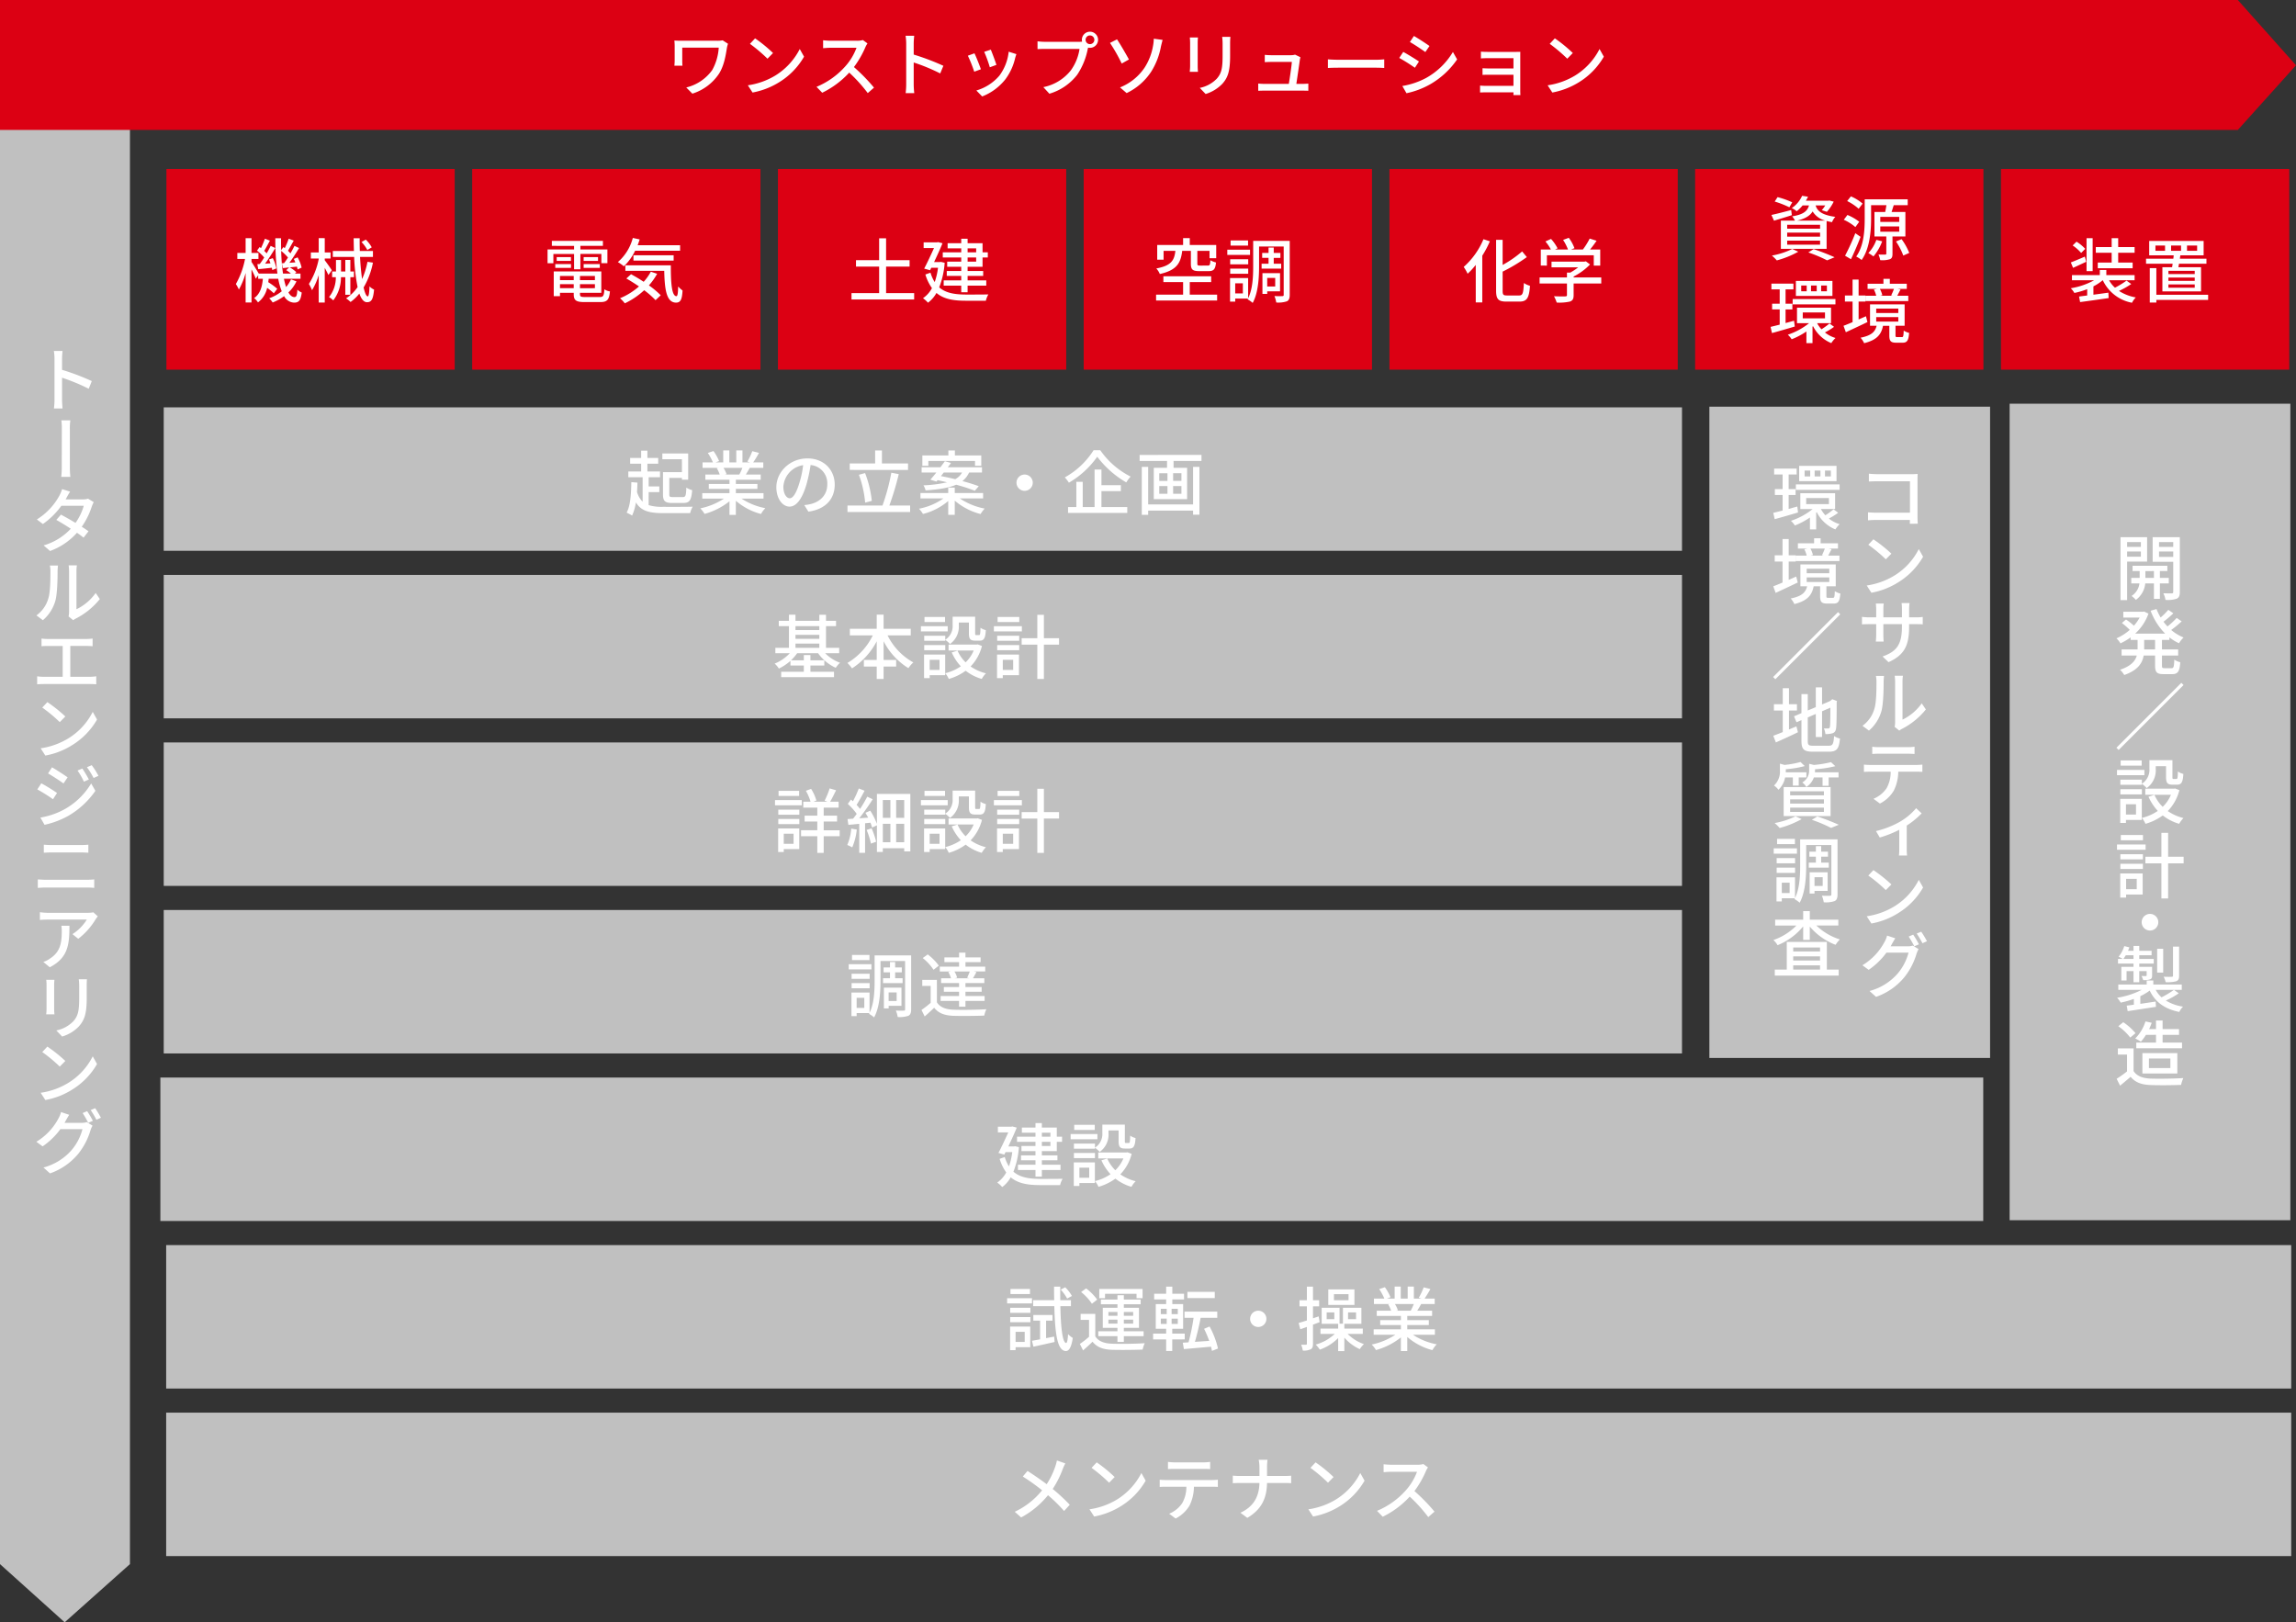 <svg xmlns="http://www.w3.org/2000/svg" width="720" height="508.701" viewBox="0 0 720 508.701"><rect x="0" y="0" width="720" height="508.701" fill="#333333" stroke="none"/><g id="ワンストップソリューション" transform="translate(360 254.351)"><g id="グループ_4500" data-name="グループ 4500" transform="translate(-360 -254.351)"><path id="パス_8544" data-name="パス 8544" d="M40.75,490.831,20.279,509.078,0,490.831V1.5H40.75Z" transform="translate(0 -0.376)" fill="silver"/><g id="グループ_4495" data-name="グループ 4495" transform="translate(11.405 110.051)"><g id="グループ_4494" data-name="グループ 4494"><path id="パス_8545" data-name="パス 8545" d="M33.463,158.653a60.676,60.676,0,0,0-8.366-3.463v6.836c0,.675.091,2.024.157,2.811h-2.7a22.434,22.434,0,0,0,.18-2.811V149.253a15.229,15.229,0,0,0-.2-2.451h2.72c-.067.72-.157,1.687-.157,2.451v3.463a73.325,73.325,0,0,1,9.333,3.531Z" transform="translate(-17.047 -146.802)" fill="#fff"/><path id="パス_8546" data-name="パス 8546" d="M25.623,193.534a27.622,27.622,0,0,0,.158-3.441c0-1.237.022-9.9.022-11.536a16.845,16.845,0,0,0-.157-2.744h2.833a16.71,16.71,0,0,0-.157,2.72v11.56a29.047,29.047,0,0,0,.157,3.441Z" transform="translate(-17.82 -154.065)" fill="#fff"/><path id="パス_8547" data-name="パス 8547" d="M33.258,208.675a10.63,10.63,0,0,0-.607,1.349,23.775,23.775,0,0,1-3.149,6.365c.832.517,1.552,1.012,2.114,1.417l-1.552,2c-.517-.427-1.237-.967-2.069-1.529a20.793,20.793,0,0,1-8.433,5.712l-2.024-1.754A18.7,18.7,0,0,0,26.062,217c-1.62-1.057-3.351-2.092-4.543-2.766l1.462-1.642c1.237.652,2.945,1.619,4.565,2.586a17.44,17.44,0,0,0,2.586-5.375H23.115a24.656,24.656,0,0,1-5.8,5.735L15.424,214.1a20.118,20.118,0,0,0,7.084-7.512,12.019,12.019,0,0,0,.832-2l2.5.788a22.54,22.54,0,0,0-1.124,1.957l-.27.472h5.375a4.9,4.9,0,0,0,1.642-.225Z" transform="translate(-15.267 -161.267)" fill="#fff"/><path id="パス_8548" data-name="パス 8548" d="M15.244,252.17a9.884,9.884,0,0,0,3.711-5.263c.652-1.956.675-6.049.675-8.59a7.721,7.721,0,0,0-.18-1.777H21.99c0,.18-.112.99-.112,1.754,0,2.519-.091,6.994-.675,9.2a12.507,12.507,0,0,1-3.936,6.184Zm10.075.315a6.387,6.387,0,0,0,.157-1.394V238.227a15.835,15.835,0,0,0-.134-1.754h2.586a11.408,11.408,0,0,0-.135,1.754v12.009a15.588,15.588,0,0,0,6.027-5.1l1.3,1.912a23.21,23.21,0,0,1-7.489,6.094,4.672,4.672,0,0,0-.854.54Z" transform="translate(-15.222 -169.251)" fill="#fff"/><path id="パス_8549" data-name="パス 8549" d="M32.163,279.089a15.115,15.115,0,0,0,1.912-.157v2.519c-.585-.067-1.439-.09-1.912-.09H17.591c-.652,0-1.349.023-2.047.09v-2.519a12.653,12.653,0,0,0,2.047.157H23.55v-9.67H18.872c-.495,0-1.394.022-1.957.09V267.1a15.074,15.074,0,0,0,1.957.135H30.949a17.857,17.857,0,0,0,1.979-.135v2.406a19.123,19.123,0,0,0-1.979-.09H25.934v9.67Z" transform="translate(-15.297 -176.919)" fill="#fff"/><path id="パス_8550" data-name="パス 8550" d="M25.672,305.063a20.666,20.666,0,0,0,7.669-8.321l1.349,2.406a22.662,22.662,0,0,1-7.736,7.983,23.588,23.588,0,0,1-8.478,3.307l-1.462-2.271A22.93,22.93,0,0,0,25.672,305.063Zm-.922-6.882L23,299.958a46.117,46.117,0,0,0-5.487-4.565l1.6-1.709A45.865,45.865,0,0,1,24.75,298.181Z" transform="translate(-15.665 -183.573)" fill="#fff"/><path id="パス_8551" data-name="パス 8551" d="M21.789,328.779l-1.259,1.957a52.447,52.447,0,0,0-4.925-3.081l1.259-1.912A55.566,55.566,0,0,1,21.789,328.779Zm2.226,5.173a22.484,22.484,0,0,0,8.478-8.164L33.82,328.1a26.443,26.443,0,0,1-8.614,7.916,27.569,27.569,0,0,1-7.331,2.744l-1.3-2.271A23.6,23.6,0,0,0,24.015,333.952Zm1.1-10.075-1.3,1.912c-1.124-.832-3.486-2.361-4.835-3.149l1.237-1.911C21.586,321.515,24.082,323.134,25.116,323.876Zm6.657.675-1.552.675a21.67,21.67,0,0,0-2-3.485l1.507-.63A35.636,35.636,0,0,1,31.773,324.551Zm3.014-1.147-1.529.675a22.553,22.553,0,0,0-2.092-3.373l1.507-.651A25.78,25.78,0,0,1,34.787,323.4Z" transform="translate(-15.312 -190.175)" fill="#fff"/><path id="パス_8552" data-name="パス 8552" d="M15.814,364.208c.81.045,1.664.112,2.519.112H31.309c.7,0,1.507-.045,2.2-.112v2.654c-.72-.068-1.574-.113-2.2-.113H18.333c-.855,0-1.732.068-2.519.113ZM17.7,353.323c.742.067,1.6.112,2.339.112h9.332a22.664,22.664,0,0,0,2.294-.112v2.519c-.63-.045-1.552-.09-2.294-.09h-9.31c-.81,0-1.664.045-2.361.09Z" transform="translate(-15.364 -198.504)" fill="#fff"/><path id="パス_8553" data-name="パス 8553" d="M34.855,382.88a7.468,7.468,0,0,0-.72.945,21.829,21.829,0,0,1-5.42,6.072l-1.821-1.462a14.094,14.094,0,0,0,4.5-4.565H19.27c-.855,0-1.642.046-2.586.112v-2.428a19.421,19.421,0,0,0,2.586.2H31.616a11.06,11.06,0,0,0,1.844-.158ZM25.949,385.8c0,5.78-.36,10.03-6.161,13.021l-2.024-1.665a7.535,7.535,0,0,0,2.114-1.079c3.171-2.047,3.666-4.835,3.666-8.5a12.255,12.255,0,0,0-.113-1.777Z" transform="translate(-15.582 -205.571)" fill="#fff"/><path id="パス_8554" data-name="パス 8554" d="M21.91,409.783c-.045.45-.09,1.035-.09,1.619v7.422c0,.562.045,1.349.09,1.777H19.324a16.923,16.923,0,0,0,.112-1.8v-7.4c0-.382-.045-1.169-.09-1.619ZM32.1,409.6c-.045.585-.067,1.237-.067,2.047v3.913c0,5.06-.81,6.927-2.428,8.793a11.939,11.939,0,0,1-5.285,3.215L22.5,425.66a10.245,10.245,0,0,0,5.352-2.9c1.529-1.732,1.822-3.463,1.822-7.332V411.65a16.826,16.826,0,0,0-.135-2.047Z" transform="translate(-16.243 -212.593)" fill="#fff"/><path id="パス_8555" data-name="パス 8555" d="M25.672,449.154a20.667,20.667,0,0,0,7.669-8.321l1.349,2.406a22.662,22.662,0,0,1-7.736,7.983,23.574,23.574,0,0,1-8.478,3.306l-1.462-2.271A22.931,22.931,0,0,0,25.672,449.154Zm-.922-6.882L23,444.049a46.118,46.118,0,0,0-5.487-4.565l1.6-1.709A45.793,45.793,0,0,1,24.75,442.272Z" transform="translate(-15.665 -219.646)" fill="#fff"/><path id="パス_8556" data-name="パス 8556" d="M29.382,468.131a5.083,5.083,0,0,0,1.642-.224l1.8,1.1a9.445,9.445,0,0,0-.607,1.349,21.494,21.494,0,0,1-3.891,7.512,20.05,20.05,0,0,1-8.838,6.116l-2.047-1.844a17.73,17.73,0,0,0,8.86-5.51,16.654,16.654,0,0,0,3.373-6.522H22.747a22.808,22.808,0,0,1-5.577,5.4l-1.957-1.439a18.839,18.839,0,0,0,6.926-7.309,8.578,8.578,0,0,0,.81-2l2.563.855c-.427.652-.9,1.507-1.146,1.956-.09.181-.2.382-.315.562Zm1.754-3.665a31.688,31.688,0,0,1,1.8,3.036l-1.462.629a27.605,27.605,0,0,0-1.754-3.059Zm2.519-.922a28.416,28.416,0,0,1,1.8,2.991l-1.417.629a27.031,27.031,0,0,0-1.8-3.035Z" transform="translate(-15.214 -226.097)" fill="#fff"/></g></g><rect id="長方形_3122" data-name="長方形 3122" width="88.031" height="204.216" transform="translate(536.039 127.522)" fill="silver"/><g id="グループ_4497" data-name="グループ 4497" transform="translate(556.036 146.081)"><g id="グループ_4496" data-name="グループ 4496"><path id="パス_8557" data-name="パス 8557" d="M794.523,213.832c0-.293.023-.72.023-1.192h-10.48c-.9,0-2,.067-2.654.112v-2.5c.653.045,1.62.112,2.587.112h10.569v-9.85H784.246c-.855,0-2,.045-2.564.067v-2.451a25.489,25.489,0,0,0,2.564.157H795.22c.608,0,1.35-.045,1.755-.068-.022.518-.045,1.282-.045,1.867v11.424c0,.765.045,1.844.09,2.316Z" transform="translate(-751.659 -195.683)" fill="#fff"/><path id="パス_8558" data-name="パス 8558" d="M789.531,236.964a20.666,20.666,0,0,0,7.669-8.321l1.349,2.406a22.661,22.661,0,0,1-7.736,7.984,23.613,23.613,0,0,1-8.478,3.306l-1.463-2.271A22.935,22.935,0,0,0,789.531,236.964Zm-.922-6.882-1.754,1.777a46.048,46.048,0,0,0-5.487-4.565l1.6-1.709A45.8,45.8,0,0,1,788.608,230.082Z" transform="translate(-751.524 -202.555)" fill="#fff"/><path id="パス_8559" data-name="パス 8559" d="M795.76,256.73a12.009,12.009,0,0,0,2.181-.135v2.339c-.337-.045-1.147-.067-2.181-.067h-2.092v.742c0,5.712-1.282,8.86-6.455,11.177l-1.867-1.777c4.138-1.507,6.072-3.418,6.072-9.265v-.877h-5.825v3.306c0,.9.067,1.843.09,2.159h-2.451c.022-.316.112-1.238.112-2.159v-3.306h-2.159c-1.034,0-1.956.045-2.293.067v-2.361a17.357,17.357,0,0,0,2.293.157h2.159v-2.564c0-.765-.09-1.462-.112-1.754h2.475a12.56,12.56,0,0,0-.113,1.777v2.541h5.825v-2.564a14.342,14.342,0,0,0-.112-1.912h2.5a13.514,13.514,0,0,0-.135,1.912v2.564Z" transform="translate(-751.028 -209.232)" fill="#fff"/><path id="パス_8560" data-name="パス 8560" d="M779.1,298.343a9.886,9.886,0,0,0,3.71-5.263c.652-1.957.675-6.049.675-8.591a7.674,7.674,0,0,0-.18-1.776h2.541c0,.179-.112.99-.112,1.754,0,2.518-.09,6.994-.675,9.2a12.5,12.5,0,0,1-3.936,6.185Zm10.075.315a6.438,6.438,0,0,0,.157-1.394V284.4a15.871,15.871,0,0,0-.134-1.754h2.586a11.433,11.433,0,0,0-.135,1.754v12.009a15.583,15.583,0,0,0,6.026-5.105l1.3,1.912a23.189,23.189,0,0,1-7.488,6.094,4.707,4.707,0,0,0-.855.54Z" transform="translate(-751.081 -216.84)" fill="#fff"/><path id="パス_8561" data-name="パス 8561" d="M796.164,318.058c.472,0,1.305-.045,1.867-.112v2.271c-.518-.022-1.282-.045-1.867-.045h-5.689a13.69,13.69,0,0,1-1.372,5.87,10.553,10.553,0,0,1-4.385,4.116l-2.023-1.484a9.322,9.322,0,0,0,4.093-3.284,10.329,10.329,0,0,0,1.3-5.218H781.7c-.652,0-1.372.023-2,.067v-2.294a19.2,19.2,0,0,0,2,.112Zm-11.671-3.531c-.764,0-1.574.045-2.181.09v-2.271a16.6,16.6,0,0,0,2.159.135h8.905a18.136,18.136,0,0,0,2.2-.135v2.271c-.7-.045-1.508-.09-2.2-.09Z" transform="translate(-751.231 -224.275)" fill="#fff"/><path id="パス_8562" data-name="パス 8562" d="M799.068,339.675a25.887,25.887,0,0,1-4.678,3.823v7.287a13.515,13.515,0,0,0,.113,2.114h-2.564a17.035,17.035,0,0,0,.112-2.114v-5.96a34.627,34.627,0,0,1-6.117,2.429l-1.192-2.024a28.869,28.869,0,0,0,7.264-2.788,19.362,19.362,0,0,0,5.329-4.385Z" transform="translate(-752.493 -230.712)" fill="#fff"/><path id="パス_8563" data-name="パス 8563" d="M789.531,375.325A20.66,20.66,0,0,0,797.2,367l1.349,2.406a22.659,22.659,0,0,1-7.736,7.983,23.6,23.6,0,0,1-8.478,3.306l-1.463-2.271A22.922,22.922,0,0,0,789.531,375.325Zm-.922-6.881-1.754,1.777a46.127,46.127,0,0,0-5.487-4.565l1.6-1.709A45.8,45.8,0,0,1,788.608,368.444Z" transform="translate(-751.524 -237.193)" fill="#fff"/><path id="パス_8564" data-name="パス 8564" d="M793.241,394.3a5.075,5.075,0,0,0,1.641-.225l1.8,1.1a9.252,9.252,0,0,0-.608,1.349,21.478,21.478,0,0,1-3.89,7.511,20.045,20.045,0,0,1-8.838,6.117l-2.047-1.844a17.741,17.741,0,0,0,8.861-5.51,16.648,16.648,0,0,0,3.373-6.522h-6.927a22.834,22.834,0,0,1-5.577,5.4l-1.957-1.439A18.854,18.854,0,0,0,786,392.932a8.642,8.642,0,0,0,.81-2l2.564.855c-.427.652-.9,1.507-1.146,1.957-.091.18-.2.382-.315.562Zm1.754-3.666a31.53,31.53,0,0,1,1.8,3.036l-1.461.63a27.783,27.783,0,0,0-1.754-3.059Zm2.518-.922a28.5,28.5,0,0,1,1.8,2.991l-1.417.63a26.977,26.977,0,0,0-1.8-3.036Z" transform="translate(-751.073 -243.644)" fill="#fff"/><path id="パス_8565" data-name="パス 8565" d="M749.541,209.482c-2.518.742-5.218,1.529-7.308,2.092l-.45-1.979c.832-.2,1.843-.45,2.924-.72v-4.879h-2.429v-1.844h2.429v-4.588h-2.654v-1.844h7.061v1.844H746.6v4.588h2.182v1.844H746.6v4.362c.9-.247,1.822-.494,2.721-.742Zm12.594.09a20.531,20.531,0,0,1-2.924,1.8,9.807,9.807,0,0,0,3.4,1.777,7.833,7.833,0,0,0-1.349,1.642,11.347,11.347,0,0,1-5.847-5.42l-.18.157v5.263h-1.957v-3.733a23.38,23.38,0,0,1-4.722,2.5,7.644,7.644,0,0,0-1.238-1.462,21.737,21.737,0,0,0,6.814-3.688h-3.868v-4.969h10.908V208.4h-4.454a8.916,8.916,0,0,0,1.4,1.957,22.231,22.231,0,0,0,2.564-1.867Zm-13.268-8.905h13.718v1.709H748.867Zm12.751-1.012H749.9v-4.79h11.716Zm-8.254-3.328H751.61v1.844h1.754ZM752.1,206.85h7.129v-1.889H752.1Zm4.475-10.524h-1.822v1.844h1.822Zm3.26,0H758v1.844h1.844Z" transform="translate(-741.738 -194.864)" fill="#fff"/><path id="パス_8566" data-name="パス 8566" d="M749.451,239.017c-2.361,1.148-4.948,2.34-6.926,3.262l-.742-2.069c.81-.292,1.821-.72,2.9-1.169v-6.589h-2.451v-1.957h2.451v-5.105h1.934v5.105h2.2v1.957h-2.2v5.735l2.361-1.035Zm11.042,4.813c.427,0,.517-.247.585-2.092a5.476,5.476,0,0,0,1.731.743c-.18,2.518-.7,3.148-2.113,3.148h-2c-1.822,0-2.226-.562-2.226-2.361V240.21h-2.024c-.54,2.743-1.912,4.542-6.05,5.577a6.963,6.963,0,0,0-1.146-1.754c3.553-.7,4.677-1.934,5.149-3.822h-2.114V233.35H761.37v6.859h-2.923v3.036c0,.517.067.584.562.584Zm2.047-11.536h-13.7v-1.709h3.418a8.478,8.478,0,0,0-.742-1.979l.99-.225H749.5v-1.642h5.082v-1.574h2.047v1.574h5.442v1.642H759.1l.967.2c-.4.72-.742,1.439-1.057,2h3.531Zm-10.278,3.823h7.084V234.7h-7.084Zm0,2.743h7.084v-1.439h-7.084Zm1.169-10.479a7.951,7.951,0,0,1,.787,2.024l-.7.18h4.026l-.495-.112a19.489,19.489,0,0,0,.9-2.092Z" transform="translate(-741.738 -202.449)" fill="#fff"/><path id="パス_8567" data-name="パス 8567" d="M762.075,256.034l.7.7L742.42,277.084l-.7-.7Z" transform="translate(-741.723 -210.178)" fill="#fff"/><path id="パス_8568" data-name="パス 8568" d="M746.708,300.735c.764-.337,1.574-.674,2.338-.989l.472,1.844c-2.361,1.146-4.924,2.316-6.926,3.193l-.81-2.092c.81-.292,1.843-.7,2.968-1.146v-6.769h-2.766V292.8h2.766V287.8h1.957V292.8h2.5v1.979h-2.5Zm12.5,5.083c1.237,0,1.462-.585,1.642-3.036a5.564,5.564,0,0,0,1.844.787c-.293,3.1-.923,4.116-3.373,4.116h-5.15c-2.766,0-3.553-.7-3.553-3.4v-6.5l-1.553.675-.787-1.867,2.34-.99v-5.96H752.6v5.128l2.519-1.057v-6.185h1.957v5.353l2.451-1.035.406-.315.36-.292,1.461.562-.089.36c0,4.206-.045,7.264-.18,8.141-.113.944-.495,1.439-1.192,1.618a6.91,6.91,0,0,1-2.159.247,6.452,6.452,0,0,0-.472-1.776c.472.022,1.08.022,1.3.022.293,0,.5-.091.586-.562.09-.427.134-2.519.134-5.96l-2.608,1.124V303.1h-1.957v-7.241l-2.519,1.079v7.376c0,1.259.247,1.507,1.687,1.507Z" transform="translate(-741.738 -218.064)" fill="#fff"/><path id="パス_8569" data-name="パス 8569" d="M745.569,323.569a7.116,7.116,0,0,1-2.091,3.869,5.556,5.556,0,0,0-1.4-1.327,5.936,5.936,0,0,0,1.867-4.7v-2.159l1.462.4a30.75,30.75,0,0,0,4.992-.922l1.327,1.282a34.03,34.03,0,0,1-5.937.99v.472a3.687,3.687,0,0,1-.023.495h6.477v1.6h-2.406v2.564H748v-2.564Zm5.172,13.066a29.791,29.791,0,0,1-6.882,2.789,14.628,14.628,0,0,0-1.574-1.552,24.583,24.583,0,0,0,6.544-2.114Zm-5.622-10.052h14.707v9.108H745.118Zm2.024,2.608h10.593V327.91H747.142Zm0,2.586h10.593V330.45H747.142Zm0,2.609h10.593v-1.349H747.142Zm7.444-10.818a5.826,5.826,0,0,1-2.361,2.992,4.826,4.826,0,0,0-1.282-1.417,4.16,4.16,0,0,0,2.159-3.823V319.3l1.506.36a36.325,36.325,0,0,0,5.353-.877l1.349,1.259a36.793,36.793,0,0,1-6.365.967v.4a4.884,4.884,0,0,1-.023.562h7.4v1.6h-3.1v2.609h-1.912v-2.609Zm1.079,12.234a70.969,70.969,0,0,1,6.724,2.609l-2.406.99a45.4,45.4,0,0,0-6.026-2.541Z" transform="translate(-741.813 -225.874)" fill="#fff"/><path id="パス_8570" data-name="パス 8570" d="M749.249,355.527h-7.287v-1.664h7.287ZM761.977,368.3c0,1.1-.224,1.754-.9,2.092a8.566,8.566,0,0,1-3.418.382,9.254,9.254,0,0,0-.585-2.069,24.13,24.13,0,0,0,2.52.022c.337,0,.449-.09.449-.427V352.828H752.15v6.341c0,3.486-.247,8.5-2.046,11.74a8.574,8.574,0,0,0-1.643-1.147l.136-.247H744.5v.99H742.84v-7.556h5.8v6.476c1.484-2.991,1.62-7.106,1.62-10.255v-8.141h11.716Zm-13.312-9.76h-5.78v-1.619h5.78Zm-5.78,1.372h5.78v1.642h-5.78Zm5.734-7.377h-5.6v-1.642h5.6Zm-1.664,12.1H744.5v3.238h2.451Zm8.231-6.3v-1.867h-2.047V354.9h2.047v-1.732h1.664V354.9h2.136v1.574H756.85v1.867h2.383v1.574h-6.274v-1.574Zm-.427,8.86v.832h-1.529v-6.657h5.645V367.2Zm0-4.3v2.744h2.563V362.9Z" transform="translate(-741.783 -233.925)" fill="#fff"/><path id="パス_8571" data-name="パス 8571" d="M755.314,385.624a18.607,18.607,0,0,0,7.377,4.363,8.068,8.068,0,0,0-1.349,1.687,19.725,19.725,0,0,1-8.1-5.735v4.182h-2.069v-4.227a20.012,20.012,0,0,1-8.029,5.892,7.375,7.375,0,0,0-1.3-1.619,18.707,18.707,0,0,0,7.218-4.542h-6.679V383.8h8.793v-2.7h2.069v2.7H762.2v1.822Zm3.284,13.808h3.711v1.889H742.27v-1.889h3.756v-8.68H758.6Zm-10.548-6.927v1.259h8.411v-1.259Zm8.411,2.789h-8.411v1.3h8.411Zm-8.411,4.138h8.411v-1.327h-8.411Z" transform="translate(-741.753 -241.488)" fill="#fff"/></g></g><rect id="長方形_3123" data-name="長方形 3123" width="88.031" height="256.03" transform="translate(630.198 126.589)" fill="silver"/><g id="グループ_4499" data-name="グループ 4499" transform="translate(663.688 168.434)"><g id="グループ_4498" data-name="グループ 4498"><path id="パス_8572" data-name="パス 8572" d="M889.105,232.351v12.076h-2.069V224.682h8.343v7.669Zm0-6.117v1.507h4.318v-1.507Zm4.318,4.587V229.18h-4.318v1.641Zm5.959,8.366v4.835h-1.866v-4.835h-2.721a7.245,7.245,0,0,1-2.946,5.173,7.12,7.12,0,0,0-1.349-1.237,5.444,5.444,0,0,0,2.473-3.936h-2.563v-1.732h2.631v-2.137h-2.227v-1.664h10.907v1.664h-2.339v2.137h2.789v1.732Zm-1.866-1.732v-2.137H894.84v2.137Zm8.118,4.408c0,1.147-.225,1.754-.967,2.114a8.852,8.852,0,0,1-3.531.382,6.748,6.748,0,0,0-.674-2.069c1.146.022,2.293.022,2.654.022.337-.022.449-.135.449-.472V232.4h-6.454v-7.714h8.523Zm-6.521-15.63v1.507h4.452v-1.507Zm4.452,4.633V229.18h-4.452v1.687Z" transform="translate(-885.754 -224.682)" fill="#fff"/><path id="パス_8573" data-name="パス 8573" d="M899.606,264.434V267.4h5.083v1.934h-5.083v3.081c0,.765.113.877.833.877h2.181c.652,0,.765-.45.855-2.676a5.745,5.745,0,0,0,1.867.81c-.18,2.9-.765,3.733-2.519,3.733h-2.744c-2.113,0-2.631-.607-2.631-2.744v-3.081h-3.575c-.427,2.384-1.844,4.633-6.095,6.095a7.088,7.088,0,0,0-1.327-1.642c3.463-1.147,4.79-2.766,5.263-4.453h-4.768V267.4h5.015v-2.969h-2.182v-.809a17.778,17.778,0,0,1-3.193,1.888,7.028,7.028,0,0,0-1.259-1.574,15.436,15.436,0,0,0,4.183-2.654,23.628,23.628,0,0,0-2.474-2.159l1.3-1.1a19.739,19.739,0,0,1,2.474,1.957,14.282,14.282,0,0,0,1.8-2.564h-5.128V255.6h6.14l.382-.067,1.372.652a15.5,15.5,0,0,1-4.183,6.275h9.422a20.21,20.21,0,0,1-4.565-7.174l1.844-.54a17.066,17.066,0,0,0,1.3,2.654,22.039,22.039,0,0,0,2.406-2.406l1.574,1.1a35.449,35.449,0,0,1-3.081,2.631c.382.517.81,1.012,1.237,1.484a24.269,24.269,0,0,0,2.9-2.676l1.552,1.079a33.063,33.063,0,0,1-3.283,2.7,14.059,14.059,0,0,0,3.891,2.361,8.041,8.041,0,0,0-1.439,1.8,14.276,14.276,0,0,1-3.014-1.844v.809Zm-2.159,0h-3.418V267.4h3.418Z" transform="translate(-885.326 -232.207)" fill="#fff"/><path id="パス_8574" data-name="パス 8574" d="M905.678,285.612l.7.7-20.352,20.352-.7-.7Z" transform="translate(-885.326 -239.936)" fill="#fff"/><path id="パス_8575" data-name="パス 8575" d="M894.157,322.682h-8.591v-1.664h8.591Zm-.81,14.033h-4.97v.945h-1.8V330.1h6.769Zm.023-11.357a5.141,5.141,0,0,0,2.361-4.7v-2.676h7.219v5.285c0,.517.046.607.361.607h.877c.337,0,.427-.292.471-2.361a4.713,4.713,0,0,0,1.709.765c-.135,2.676-.652,3.373-1.957,3.373h-1.439c-1.552,0-2.024-.517-2.024-2.361v-3.44H897.71v.832a6.8,6.8,0,0,1-2.834,6.049,7.908,7.908,0,0,0-1.507-1.327v.292h-6.747v-1.618h6.747Zm-6.747,1.708h6.747v1.642h-6.747Zm6.679-7.376h-6.589v-1.642H893.3Zm-4.925,12.1v3.238h3.149V331.79Zm16.754-4.43a14.558,14.558,0,0,1-3.643,6.567,14.916,14.916,0,0,0,4.925,2.2,8.187,8.187,0,0,0-1.349,1.8,15.089,15.089,0,0,1-5.15-2.631,16.865,16.865,0,0,1-5.419,2.631,7.538,7.538,0,0,0-1.124-1.844,15.37,15.37,0,0,0,4.992-2.2,15.921,15.921,0,0,1-2.923-4.453l1.867-.585a11.923,11.923,0,0,0,2.586,3.756,11.068,11.068,0,0,0,2.586-3.778h-8.051V326.91H903.4l.383-.068Z" transform="translate(-885.386 -248.039)" fill="#fff"/><path id="パス_8576" data-name="パス 8576" d="M894.539,353.679h-8.973v-1.664h8.973Zm-.921,14.034h-5.2v.945h-1.844V361.1h7.039Zm-6.994-12.639h7.062v1.619h-7.062Zm0,2.991h7.062v1.642h-7.062Zm7.084-7.377h-6.949v-1.642h6.949Zm-5.285,12.1v3.238h3.328v-3.238Zm18.036-4.858H901.6v11h-2.114v-11h-5.014V355.86h5.014v-7.489H901.6v7.489h4.858Z" transform="translate(-885.386 -255.647)" fill="#fff"/><path id="パス_8577" data-name="パス 8577" d="M898.495,382.271a2.608,2.608,0,1,1-2.609,2.609A2.611,2.611,0,0,1,898.495,382.271Z" transform="translate(-887.97 -264.134)" fill="#fff"/><path id="パス_8578" data-name="パス 8578" d="M904.936,410.524a24.067,24.067,0,0,1-4.048,2.271,14.18,14.18,0,0,0,5.4,1.911,5.432,5.432,0,0,0-1.169,1.664c-4.588-.9-7.578-3.125-9.288-6.7a16.709,16.709,0,0,1-2.945,1.754v2.406c1.529-.225,3.193-.472,4.813-.72l.09,1.663c-3.149.473-6.477.99-8.861,1.35l-.314-1.732c.651-.067,1.416-.181,2.248-.293v-1.821a27.917,27.917,0,0,1-4.138,1.169,7.212,7.212,0,0,0-1.125-1.529,25.278,25.278,0,0,0,7.714-2.474h-7.332v-1.664h8.906V406.5h2.068v1.282h8.929v1.664H897.7a8.818,8.818,0,0,0,1.844,2.339,29.637,29.637,0,0,0,3.89-2.339Zm-14.19-9.311h-4.857v-1.462h1.484a9.194,9.194,0,0,0-1.3-.7,9.66,9.66,0,0,0,1.777-3.328l1.6.4c-.135.36-.27.72-.427,1.079h1.732v-1.529h1.8v1.529h3.868V398.6h-3.868v1.147h4.542v1.462h-4.542v1.012h4.026v2.654c0,.72-.113,1.057-.63,1.282a5.678,5.678,0,0,1-2.159.225,6.491,6.491,0,0,0-.54-1.282c.651.022,1.169.022,1.371.022.2-.022.247-.067.247-.225v-1.327h-2.316v3.486h-1.8v-3.486h-2.182V406.5h-1.641v-4.273h3.823Zm0-1.462V398.6h-2.429a12.622,12.622,0,0,1-.742,1.147Zm9.31,4.273h-1.888v-7.467h1.888Zm4.993.99c0,.99-.2,1.439-.9,1.732a10.522,10.522,0,0,1-3.305.292,7.284,7.284,0,0,0-.652-1.709c1.124.045,2.2.045,2.541.022.315-.022.4-.112.4-.36v-9.108h1.912Z" transform="translate(-885.394 -267.491)" fill="#fff"/><path id="パス_8579" data-name="パス 8579" d="M890.724,442.713c.99,1.552,2.834,2.271,5.307,2.361,2.5.09,7.489.022,10.3-.157a9.529,9.529,0,0,0-.7,2.136c-2.541.113-7.062.157-9.626.046-2.855-.112-4.79-.855-6.206-2.586-1.057.922-2.137,1.821-3.306,2.789l-1.08-2.159a33.9,33.9,0,0,0,3.261-2.316V437.54H885.8v-1.933h4.925Zm-1.034-10.5a16.9,16.9,0,0,0-3.756-3.553l1.552-1.259a17.679,17.679,0,0,1,3.846,3.441Zm4.925-.855a15.363,15.363,0,0,1-1.6,2.159,11.382,11.382,0,0,0-1.777-1.012,13.088,13.088,0,0,0,3.216-5.353l1.956.427a19.037,19.037,0,0,1-.81,1.979h2.159v-2.676h2.07v2.676h5.149v1.8h-5.149v2.429h6.094v1.777H891.578v-1.777h6.184v-2.429Zm-1.124,12.121v-6.386h10.952v6.386Zm2.046-1.708h6.724v-2.992h-6.724Z" transform="translate(-885.349 -275.302)" fill="#fff"/></g></g><rect id="長方形_3124" data-name="長方形 3124" width="476.109" height="44.979" transform="translate(51.344 127.734)" fill="silver"/><path id="パス_8602" data-name="パス 8602" d="M-73.15-11.66h-5.94v6.952c0,2.134.66,2.706,2.86,2.706h3.52c1.958,0,2.53-.858,2.772-4.026a5.9,5.9,0,0,1-1.826-.792c-.088,2.552-.242,2.97-1.122,2.97h-3.1c-.968,0-1.122-.11-1.122-.858V-9.856h3.96v.55h1.958v-8.206h-8.1v1.8h6.138ZM-83.578-5.412h3.344V-7.194h-3.344v-2.882h3.564v-1.8h-3.96v-2.442h3.388v-1.8h-3.388v-2.288h-1.958v2.288h-3.454v1.8h3.454v2.442h-4.026v1.8h4.488V-2.4a7.019,7.019,0,0,1-1.76-3.058c.066-.946.11-1.914.132-2.926l-1.914-.154c-.066,3.828-.286,7.37-1.474,9.57a15.744,15.744,0,0,1,1.716.924,15.592,15.592,0,0,0,1.188-4.136c1.65,2.728,4.246,3.366,8.624,3.366h8.4a6.94,6.94,0,0,1,.792-2.024c-1.606.066-7.876.066-9.218.044a14.507,14.507,0,0,1-4.6-.528ZM-54.186-13a20.527,20.527,0,0,1-.968,2.09H-59.8l.638-.132A9.256,9.256,0,0,0-60.1-13Zm6.622,9.636V-5.082h-8.668V-6.424h6.754v-1.54h-6.754v-1.32h7.788v-1.628h-4.664c.374-.616.814-1.342,1.232-2.09h4.246v-1.716H-50.8a34.421,34.421,0,0,0,1.826-2.992l-2.112-.528a19.175,19.175,0,0,1-1.54,3.256l.836.264h-2.376V-18.48H-56.1v3.762h-2.178V-18.48h-1.914v3.762h-2.42l1.122-.418a15.292,15.292,0,0,0-1.76-3.146l-1.782.594a16.494,16.494,0,0,1,1.606,2.97h-3.256V-13h4.994l-.528.088a10.9,10.9,0,0,1,.924,2H-65.8v1.628h7.568v1.32h-6.49v1.54h6.49v1.342H-66.77v1.716h6.8A21.345,21.345,0,0,1-67.386-.308,9.181,9.181,0,0,1-66.044,1.43a21.852,21.852,0,0,0,7.81-3.96V1.738h2V-2.684a19.625,19.625,0,0,0,7.876,4.136A9.187,9.187,0,0,1-46.992-.374,20.2,20.2,0,0,1-54.45-3.366Zm8.228-.11c-.88,0-2-1.144-2-3.652a7.3,7.3,0,0,1,6.2-6.732,30.185,30.185,0,0,1-1.188,5.61C-37.334-4.884-38.39-3.476-39.336-3.476Zm5.852,4.2c5.324-.748,8.25-3.916,8.25-8.47,0-4.576-3.322-8.228-8.558-8.228-5.456,0-9.746,4.2-9.746,9.042,0,3.63,1.98,6.072,4.136,6.072,2.178,0,3.982-2.486,5.3-6.93A49.862,49.862,0,0,0-32.8-13.9a5.762,5.762,0,0,1,5.236,6.072c0,3.52-2.486,5.544-5.28,6.182a12.337,12.337,0,0,1-1.936.308Zm31.24-15.114h-8.184v-4.07h-2.134v4.07h-7.964v2.024H-2.244ZM-13.6-2.662a33.987,33.987,0,0,0-2.112-8.712l-1.936.528a33.723,33.723,0,0,1,1.958,8.734ZM-8.1-1.21a89.115,89.115,0,0,0,2.948-9.834l-2.332-.44A64.312,64.312,0,0,1-10.252-1.21H-21.23V.836H-1.584V-1.21ZM4.136-15.18h14.63v1.518h1.958V-16.9H12.452v-1.562H10.406V-16.9H2.244v3.234H4.136ZM14.7-11.55a5.281,5.281,0,0,1-2.134,2.09c-1.54-.374-3.08-.7-4.488-.968.286-.374.594-.748.88-1.122ZM6.666-8.712l.374-.44c.946.2,1.936.418,2.948.682A42.829,42.829,0,0,1,2.6-7.524a5.5,5.5,0,0,1,.66,1.584c4.422-.308,7.458-.858,9.592-1.782A52.953,52.953,0,0,1,18.7-5.83l1.232-1.43c-1.342-.506-3.146-1.078-5.126-1.606A7.069,7.069,0,0,0,16.9-11.55h4.048V-13.2H10.23c.352-.462.682-.9.99-1.342l-1.914-.55C8.888-14.5,8.4-13.86,7.92-13.2h-5.9v1.65h4.62c-.682.836-1.32,1.628-1.892,2.244ZM21.3-3.432V-5.126H12.408V-6.82H10.362v1.694H1.65v1.694H8.866A19.725,19.725,0,0,1,1.188-.2a8.836,8.836,0,0,1,1.254,1.65,19.543,19.543,0,0,0,7.92-4.07V1.716h2.046V-2.728a20.072,20.072,0,0,0,8.1,4.2A9.023,9.023,0,0,1,21.8-.242a20.8,20.8,0,0,1-7.81-3.19ZM31.768-8.36A2.554,2.554,0,0,0,34.32-5.808,2.554,2.554,0,0,0,36.872-8.36a2.554,2.554,0,0,0-2.552-2.552A2.554,2.554,0,0,0,31.768-8.36ZM55.946-18.546A24.985,24.985,0,0,1,46.9-10.01a8.9,8.9,0,0,1,1.3,1.65A28.192,28.192,0,0,0,57.09-16.5,30.4,30.4,0,0,0,66.2-8.448a9.869,9.869,0,0,1,1.364-1.826,25.507,25.507,0,0,1-9.526-8.272ZM58.41-5.72H64.5V-7.568H58.41V-12.5H56.254V-.726H52.536v-7.9h-2v7.9h-2.6V1.122H66.506V-.726h-8.1ZM87.142-1.54H73.062V-13.31h-2V1.716h2V.4h14.08V1.672h2V-13.31h-2ZM83.49-8.932h-2.6v-2.4h2.6Zm0,4.048h-2.6V-7.3h2.6ZM76.538-7.3h2.574v2.42H76.538Zm0-4.026h2.574v2.4H76.538Zm-6.16-5.742v1.892h8.6v2.156H74.822V-3.19h10.45v-9.834H81.026V-15.18h8.756v-1.892Z" transform="translate(286.992 159.716)" fill="#fff"/><rect id="長方形_3125" data-name="長方形 3125" width="90.4" height="62.929" transform="translate(52.189 52.984)" fill="#dc0013"/><path id="パス_8609" data-name="パス 8609" d="M-15-10.3l.286,1.562c1.3-.11,2.728-.264,4.246-.44a5.405,5.405,0,0,1,.154.726l1.276-.528a11.477,11.477,0,0,0-1.122-3.212l-1.188.418c.154.374.33.792.462,1.21l-1.694.11c1.078-1.452,2.266-3.322,3.212-4.906l-1.452-.682c-.33.7-.77,1.518-1.254,2.354-.22-.242-.484-.528-.77-.792.55-.88,1.188-2.112,1.782-3.19l-1.562-.616a31.741,31.741,0,0,1-1.232,2.97c-.154-.132-.286-.242-.44-.352l-.814,1.122a15.22,15.22,0,0,1,2.266,2.156c-.484.748-.946,1.452-1.408,2.046Zm7.7-.286L-7-9.064l1.98-.22-.924.858A11.476,11.476,0,0,1-4.466-7.348H-6.952a58.86,58.86,0,0,1-.572-7.106A15.988,15.988,0,0,1-5.39-12.386c-.418.638-.836,1.254-1.232,1.76Zm2.86,5.038a10.468,10.468,0,0,1-1.54,2.42,20.019,20.019,0,0,1-.682-2.6h5.192V-7.348h-1.76l.462-.44a10.48,10.48,0,0,0-2.046-1.5c.7-.088,1.452-.154,2.222-.242a8.556,8.556,0,0,1,.22.88l1.254-.572A11.467,11.467,0,0,0-2.376-12.43l-1.188.484c.176.33.33.7.484,1.078l-1.87.132c1.012-1.364,2.134-3.124,3.036-4.62l-1.452-.682c-.33.7-.77,1.518-1.254,2.354a8.56,8.56,0,0,0-.77-.814c.528-.88,1.188-2.112,1.8-3.19l-1.584-.594A23.412,23.412,0,0,1-6.4-15.334c-.154-.11-.286-.22-.44-.33l-.7.968c-.022-1.21-.044-2.464-.022-3.74h-1.8a83.725,83.725,0,0,0,.66,11.088h-5.852C-15-8.118-16.28-10.208-16.83-11v-.946h2.178v-1.87H-16.83v-4.642h-1.848v4.642h-2.6v1.87h2.42A25.8,25.8,0,0,1-21.736-4.07a11.554,11.554,0,0,1,.946,1.716,22.044,22.044,0,0,0,2.112-5.192V1.716h1.848V-8.668c.528,1.034,1.078,2.222,1.342,2.9l.748-1.056v1.1h1.474c-.22,2.42-.792,4.708-2.75,6.072a4.7,4.7,0,0,1,1.21,1.342,7.71,7.71,0,0,0,2.882-4.576,19.915,19.915,0,0,1,2.09,1.716l1.078-1.408a20.85,20.85,0,0,0-2.816-2.068c.044-.352.088-.7.132-1.078h2.992A19.92,19.92,0,0,0-7.348-1.8,13.416,13.416,0,0,1-11.286.4a8.536,8.536,0,0,1,1.1,1.32,16.2,16.2,0,0,0,3.586-2A3.678,3.678,0,0,0-3.5,1.76c1.54,0,2.112-.7,2.42-3.168a4.736,4.736,0,0,1-1.364-.9C-2.552-.462-2.772.022-3.366.022c-.7,0-1.342-.506-1.892-1.452a11.964,11.964,0,0,0,2.53-3.476ZM20.878-15.576A10.266,10.266,0,0,0,19.008-18l-1.342.748a11.4,11.4,0,0,1,1.826,2.508ZM8.36-8.4c-.308-.506-1.716-2.486-2.222-3.124v-.55H7.964V-13.97H6.138v-4.488H4.246v4.488H1.782v1.892H4.246v.176a22.723,22.723,0,0,1-3.08,7.81,12.585,12.585,0,0,1,.99,1.958,21.1,21.1,0,0,0,2.09-4.752V1.738H6.138V-9.152c.44.814.9,1.694,1.144,2.244ZM14.168-.7V-6.226H15.29V-8.008H14.168v-3.63H12.584v3.63H11.242v-3.608H9.658v3.608H8.448v1.782H9.614A9.827,9.827,0,0,1,7.48.022,6.245,6.245,0,0,1,8.8,1.056a11.7,11.7,0,0,0,2.42-7.282h1.364V-.7Zm5.368-10.34a23.655,23.655,0,0,1-1.694,5.412c-.264-1.936-.506-4.334-.638-6.952h4.048v-1.848H17.138c-.044-1.3-.066-2.662-.044-4H15.2c.022,1.342.044,2.684.088,4H8.668v1.848h6.688a59.948,59.948,0,0,0,1.078,9.46A12.573,12.573,0,0,1,12.826.418a9.359,9.359,0,0,1,1.408,1.144,14.2,14.2,0,0,0,2.75-2.64c.616,1.694,1.386,2.706,2.4,2.706,1.408,0,1.936-.924,2.222-3.96a4.481,4.481,0,0,1-1.43-1.012C20.108-1.188,19.91-.2,19.624-.2c-.44,0-.9-1.034-1.3-2.794a24.45,24.45,0,0,0,2.926-7.788Z" transform="translate(95.7 93.136)" fill="#fff"/><rect id="長方形_3126" data-name="長方形 3126" width="90.4" height="62.929" transform="translate(148.072 52.984)" fill="#dc0013"/><path id="パス_8608" data-name="パス 8608" d="M-12.5-8.69h1.98v-4.818h6.578v2.9h1.892v-4.312h-8.47v-1.122h7.062V-17.6H-19.47v1.562H-12.5v1.122h-8.316V-10.6h1.826v-2.9h6.49ZM-9.5-9.13h5.06v-1.188H-9.5Zm0-3.388v1.188h4.51v-1.188ZM-18.392-9.13h4.928v-1.188h-4.928Zm.44-3.388v1.188h4.466v-1.188Zm1.034,9.746V-4.026h4.312v1.254ZM-12.606-6.6v1.3h-4.312V-6.6Zm6.644,1.3h-4.686V-6.6h4.686Zm-4.686,2.53V-4.026h4.686v1.254ZM-9.02,0c-1.364,0-1.628-.132-1.628-.9V-1.32H-3.96V-8.03H-18.876V-.264h1.958V-1.32h4.312V-.9c0,1.98.748,2.486,3.454,2.486h4.818c2.222,0,2.816-.682,3.08-3.344a4.269,4.269,0,0,1-1.738-.66C-3.124-.374-3.344,0-4.444,0ZM20.746-14.52v-1.716H7.436c.22-.594.44-1.21.638-1.826l-2.156-.462a15.057,15.057,0,0,1-4.686,7.568,15.171,15.171,0,0,1,1.892,1.32,16.7,16.7,0,0,0,3.52-4.884Zm-2.024,3.1V-13.09H6.116v1.672Zm-7.15,3.476A15.9,15.9,0,0,1,9.328-4.774c-1.32-.88-2.706-1.694-3.96-2.376L3.894-5.808c1.276.726,2.64,1.584,3.96,2.486a20.909,20.909,0,0,1-5.94,3.7A11.274,11.274,0,0,1,3.41,1.98,23.854,23.854,0,0,0,9.482-2.134,27.179,27.179,0,0,1,13.046.99L14.674-.55a27.5,27.5,0,0,0-3.7-3.1,20.391,20.391,0,0,0,2.574-3.63Zm-7.986-2v1.738H15.774c.132,5.808.66,9.944,3.718,9.966,1.452-.022,1.87-1.078,2.024-3.806A10.351,10.351,0,0,1,20.13-3.3C20.108-1.5,20-.286,19.6-.264c-1.474,0-1.782-4.2-1.76-9.68Z" transform="translate(192.524 93.136)" fill="#fff"/><rect id="長方形_3127" data-name="長方形 3127" width="90.4" height="62.929" transform="translate(243.954 52.984)" fill="#dc0013"/><path id="パス_8607" data-name="パス 8607" d="M-10.384-1.232V-9.548h7.37v-2h-7.37v-6.864h-2.178v6.864h-7.26v2h7.26v8.316H-21.23v2H-1.584v-2ZM15.18-15.268h2.684v1.254H15.18Zm2.684,4.18H15.18v-1.32h2.684Zm-4.686,0h-4.4v1.606h4.4v1.32H8.646v1.54h4.532v1.408h-5.5v1.65h5.5V-1.5h2V-3.564h5.852v-1.65H15.18V-6.622h4.884v-1.54H15.18v-1.32h4.686v-2.926h1.65v-1.606h-1.65v-2.86H15.18v-1.408h-2v1.408H8.91v1.606h4.268v1.254H7.392v1.606h5.786Zm-6.4.066-.33.066H4.664c.968-2.046,1.958-4.2,2.64-5.9L5.9-17.226l-.308.088h-4.2v1.782H4.642C3.784-13.442,2.6-10.89,1.562-8.91L3.41-8.4l.374-.77H5.9A21.771,21.771,0,0,1,4.862-4.686a11.441,11.441,0,0,1-1.32-2.948l-1.606.572A14.289,14.289,0,0,0,4-2.794,9,9,0,0,1,1.188.374,8.7,8.7,0,0,1,2.75,1.782,9.59,9.59,0,0,0,5.412-1.276c2.31,1.958,5.39,2.442,9.24,2.442H20.9a7.173,7.173,0,0,1,.792-1.98c-1.32.044-5.918.044-7,.044C11.264-.792,8.382-1.188,6.27-3.036a25.95,25.95,0,0,0,1.716-7.7Z" transform="translate(288.252 93.136)" fill="#fff"/><rect id="長方形_3128" data-name="長方形 3128" width="90.4" height="62.929" transform="translate(339.837 52.984)" fill="#dc0013"/><path id="パス_8606" data-name="パス 8606" d="M-10.1-14.476v4c0,1.826.484,2.354,2.618,2.354h2.926c1.584,0,2.134-.55,2.332-2.706a7.357,7.357,0,0,1-1.76-.7c-.066,1.43-.2,1.672-.792,1.672H-7.216c-.726,0-.858-.088-.858-.638v-3.982h3.828v2.31h2.09v-4.158H-10.45v-2.134h-2.09v2.134h-8.118v4.62h2v-2.772h3.7c-.33,2.948-1.254,4.642-5.984,5.522a5.808,5.808,0,0,1,1.1,1.738c5.346-1.188,6.578-3.476,7.018-7.26ZM-10.45-.748V-4.686h6.71V-6.512H-18.722v1.826h6.182V-.748h-8.47V1.1H-1.87V-.748ZM7.832-17.732H2.354v1.606H7.832Zm.616,2.9H1.32V-13.2H8.448Zm-.572,2.992H2.222v1.584H7.876ZM2.222-7.3H7.876V-8.91H2.222Zm9.856-3.146v1.54h6.138v-1.54H15.884v-1.826h2.09v-1.54h-2.09V-15.51H14.256v1.694h-2v1.54h2v1.826Zm4.268,4.466V-3.3H13.838V-5.984Zm1.518,4.2v-5.7H12.342V-.968h1.5v-.814ZM6.2-1.122h-2.4V-4.29H6.2ZM20.9-17.6H9.438v7.964C9.438-6.556,9.306-2.53,7.854.4V-5.94H2.178V1.452H3.806V.484h4L7.678.726A8.38,8.38,0,0,1,9.284,1.848c1.76-3.168,2-8.074,2-11.484v-6.2h7.722V-.7c0,.33-.11.418-.44.418A23.593,23.593,0,0,1,16.1-.308a9.05,9.05,0,0,1,.572,2.024,8.385,8.385,0,0,0,3.344-.374c.66-.33.88-.968.88-2.046Z" transform="translate(383.547 93.136)" fill="#fff"/><rect id="長方形_3129" data-name="長方形 3129" width="90.4" height="62.929" transform="translate(435.719 52.984)" fill="#dc0013"/><path id="パス_8605" data-name="パス 8605" d="M-15.774-18.128a23.9,23.9,0,0,1-6.2,8.69A14.042,14.042,0,0,1-20.746-7.3a24.126,24.126,0,0,0,2.552-2.772V1.694h2.046V-12.958a31.6,31.6,0,0,0,2.376-4.51ZM-8.4-.484c-1.144,0-1.364-.22-1.364-1.474V-7.964a53.291,53.291,0,0,0,7.59-4.554L-3.652-14.3a34.883,34.883,0,0,1-6.116,4.246V-17.93h-2.046V-1.98c0,2.662.726,3.41,3.212,3.41h4.158c2.4,0,2.992-1.3,3.256-4.95A6.023,6.023,0,0,1-3.1-4.4c-.176,3.146-.33,3.916-1.474,3.916ZM4.114-13.09h14.7v3.234h2.024v-5.038h-3.19c.682-.836,1.408-1.8,2.046-2.75l-2.156-.682A23.12,23.12,0,0,1,15.4-14.894H11.682l1.078-.418a13.042,13.042,0,0,0-1.782-3.256l-1.782.66a16.294,16.294,0,0,1,1.54,3.014H6.666l.792-.374a13.5,13.5,0,0,0-2.046-2.948l-1.76.792a13.881,13.881,0,0,1,1.716,2.53H2.2v5.038H4.114Zm17.05,6.952H12.5v-.286a19.745,19.745,0,0,0,5.148-3.784l-1.32-.99-.44.11H5.566v1.782h8.36a17.405,17.405,0,0,1-2.486,1.65H10.406v1.518H1.826v1.892h8.58V-.638c0,.33-.11.418-.55.44s-1.98.022-3.52-.044a11.006,11.006,0,0,1,.858,1.98,15.291,15.291,0,0,0,4.114-.308c.9-.308,1.188-.88,1.188-2V-4.246h8.668Z" transform="translate(480.975 93.136)" fill="#fff"/><rect id="長方形_3130" data-name="長方形 3130" width="90.4" height="62.929" transform="translate(531.578 52.984)" fill="#dc0013"/><path id="パス_8604" data-name="パス 8604" d="M-13.4-10.67c2.618-.616,4.07-1.54,4.906-2.882A6.514,6.514,0,0,0-4.466-10.67ZM-6.16-8.14H-16.478V-9.372H-6.16Zm0,2.486H-16.478V-6.908H-6.16Zm0,2.53H-16.478V-4.4H-6.16Zm-3.476-12.32c-.506,1.8-1.76,2.86-5.3,3.432a5.313,5.313,0,0,1,.9,1.342h-4.422v8.844H-4.114V-10.56c.506.132,1.078.264,1.694.374a5.736,5.736,0,0,1,1.034-1.672c-4.466-.594-5.7-2-6.182-3.586h3.036a10.548,10.548,0,0,1-1.1,1.5l1.606.506a13.9,13.9,0,0,0,2.134-3.19l-1.364-.352-.308.066h-7.062a11.722,11.722,0,0,0,.682-1.254l-1.848-.286a9.162,9.162,0,0,1-3.256,3.85,5.946,5.946,0,0,1,1.54.99,10.529,10.529,0,0,0,1.87-1.826Zm-5.258-.968a27.128,27.128,0,0,0-4.6-1.628l-.9,1.386a30.4,30.4,0,0,1,4.6,1.8Zm-.33,2.42c-2.266.594-4.6,1.21-6.2,1.54l.814,1.8c1.628-.506,3.674-1.1,5.588-1.738Zm.352,12.21a24.054,24.054,0,0,1-6.4,2.068A14.374,14.374,0,0,1-19.734,1.8,29.144,29.144,0,0,0-13-.924ZM-9.856-.7a44.466,44.466,0,0,1,5.9,2.486L-1.606.814A69.5,69.5,0,0,0-8.184-1.738ZM7.172-16.016A14.342,14.342,0,0,0,3.5-18.282L2.332-16.808a15.82,15.82,0,0,1,3.608,2.42Zm-1.056,5.7a15.724,15.724,0,0,0-3.7-2.134L1.276-10.934a14.112,14.112,0,0,1,3.63,2.288ZM4.884-6.732A67.254,67.254,0,0,1,1.672.33L3.52,1.43C4.532-.66,5.654-3.278,6.534-5.588Zm6.6,2.09A11.53,11.53,0,0,1,8.976-.506,14.479,14.479,0,0,1,10.582.55,16.179,16.179,0,0,0,13.31-4.18Zm1.232-4.2h5.94v1.65h-5.94Zm0-3.014h5.94v1.584h-5.94ZM20.592-5.7v-7.678H16.258c.22-.66.44-1.408.682-2.134h4.378v-1.848H7.832v5.984c0,3.564-.2,8.514-2.662,11.968A9.283,9.283,0,0,1,6.864,1.672c2.6-3.63,2.97-9.218,2.97-13.046V-15.51h4.8c-.088.66-.242,1.452-.374,2.134H10.89V-5.7h3.718V-.352c0,.242-.088.33-.352.33S13.068,0,12.144-.044a7.735,7.735,0,0,1,.55,1.76A7.93,7.93,0,0,0,15.73,1.43c.66-.286.814-.792.814-1.716V-5.7ZM17.644-4.136A20.272,20.272,0,0,1,19.932.286L21.8-.55a20,20,0,0,0-2.4-4.312ZM-4.026,11.48h-1.8v-1.8h1.8Zm-3.19,0H-9v-1.8h1.782Zm-3.146,0h-1.716v-1.8h1.716Zm8.074-3.234H-13.75v4.686H-2.288Zm-12.474,7.348h13.42V13.922h-13.42Zm.44,5.126c-.88.242-1.782.484-2.662.726V17.178h2.134v-1.8h-2.134V10.886h2.464v-1.8h-6.908v1.8h2.6v4.488h-2.376v1.8h2.376v4.774c-1.056.264-2.046.506-2.86.7l.44,1.936c2.046-.55,4.686-1.32,7.15-2.046Zm2.728-2.6H-4.62v1.848h-6.974Zm8.382,3.454A21.776,21.776,0,0,1-5.72,23.4,8.711,8.711,0,0,1-7.084,21.49h4.356V16.628H-13.4V21.49h3.784A21.271,21.271,0,0,1-16.28,25.1a7.45,7.45,0,0,1,1.21,1.43,22.856,22.856,0,0,0,4.62-2.442v3.652h1.914V22.59l.176-.154a11.1,11.1,0,0,0,5.72,5.3,7.665,7.665,0,0,1,1.32-1.606,9.6,9.6,0,0,1-3.322-1.738,20.085,20.085,0,0,0,2.86-1.76ZM17.006,10.732a19.084,19.084,0,0,1-.88,2.046l.484.11H12.672l.682-.176a7.777,7.777,0,0,0-.77-1.98Zm4.488,2.156H18.04c.308-.55.638-1.254,1.034-1.958l-.946-.2h2.9V9.126H15.708V7.586h-2v1.54H8.734v1.606h2.948l-.968.22a8.291,8.291,0,0,1,.726,1.936H8.1V14.56h13.4ZM8.228,19.312l-2.31,1.012v-5.61H8.074V12.8H5.918V7.806H4.026V12.8h-2.4v1.914h2.4V21.16c-1.056.44-2.046.858-2.838,1.144l.726,2.024c1.936-.9,4.466-2.068,6.776-3.19Zm3.212.264h6.93v1.408H11.44Zm0-2.662h6.93V18.3H11.44Zm6.6,8.932c-.484,0-.55-.066-.55-.572V22.3h2.86v-6.71H9.5V22.3h2.068c-.462,1.848-1.562,3.058-5.038,3.74A6.791,6.791,0,0,1,7.656,27.76c4.048-1.012,5.39-2.772,5.918-5.456h1.98V25.3c0,1.76.4,2.31,2.178,2.31H19.69c1.386,0,1.892-.616,2.068-3.08a5.334,5.334,0,0,1-1.694-.726c-.066,1.8-.154,2.046-.572,2.046Z" transform="translate(576.919 79.853)" fill="#fff"/><rect id="長方形_3131" data-name="長方形 3131" width="90.4" height="62.929" transform="translate(627.484 52.984)" fill="#dc0013"/><path id="パス_8603" data-name="パス 8603" d="M-8.8-10.8h-4.356V-9.02H-2.222V-10.8H-6.754v-3.08h5.148v-1.782H-6.754v-2.794H-8.8v2.794h-4.972v1.782H-8.8Zm-5.962-7.656h-1.914v10.34h1.914Zm-2.332,3.344a13.154,13.154,0,0,0-2.728-2.244l-1.21,1.188a12.983,12.983,0,0,1,2.662,2.354Zm-.11,2.442c-1.628.7-3.256,1.386-4.4,1.826l.7,1.694c1.254-.55,2.706-1.254,4.114-1.892ZM-4.136-5.148a27.261,27.261,0,0,1-3.63,2.222A9.008,9.008,0,0,1-9.614-5.258h8.008V-6.864h-8.866V-8.492h-2.046v1.628h-8.734v1.606H-14.3A22.33,22.33,0,0,1-21.626-2.75,6.385,6.385,0,0,1-20.5-1.276a24.061,24.061,0,0,0,4.026-1.188v1.98l-2.552.33.33,1.738C-16.3,1.276-12.914.792-9.746.33l-.088-1.694c-1.584.22-3.19.44-4.686.638V-3.344a15.1,15.1,0,0,0,2.9-1.914h.044A12.672,12.672,0,0,0-2.42,1.8,6.271,6.271,0,0,1-1.232.132a14.248,14.248,0,0,1-5.28-2.046A26.462,26.462,0,0,0-2.662-4.07Zm13.97-11h3.124v1.65H9.834ZM7.942-14.5H4.928v-1.65H7.942Zm6.886-1.65H18v1.65H14.828Zm2.42,8.954H9V-8.206h8.25Zm0,2.134H9V-6.094h8.25Zm0,2.156H9V-3.96h8.25ZM7.106-9.35v7.59H19.228V-9.35H12.122c.066-.33.132-.7.2-1.1h8.6v-1.562H12.584c.044-.352.088-.7.154-1.056h7.3v-4.51H2.97v4.51h7.678c-.022.352-.066.7-.11,1.056H1.98v1.562h8.338c-.044.4-.11.748-.176,1.1ZM21.45-.7H5.214v-8.36H3.146v10.8H5.214V.9H21.45Z" transform="translate(670.995 93.136)" fill="#fff"/><rect id="長方形_3132" data-name="長方形 3132" width="476.109" height="44.979" transform="translate(51.344 180.272)" fill="silver"/><path id="パス_8601" data-name="パス 8601" d="M-38.016-9.372h7.48v1.32h-7.48Zm7.48-5.478v1.232h-7.48V-14.85Zm-7.48,2.728h7.48v1.254h-7.48ZM-24.31-6.358V-8.052h-4.136v-6.8H-25.3v-1.672h-3.146v-1.892h-2.09v1.892h-7.48v-1.914h-2.046v1.914h-3.19v1.672h3.19v6.8H-44.33v1.694H-39.8A13.107,13.107,0,0,1-44.55-3.1,6.911,6.911,0,0,1-43.23-1.54,15.365,15.365,0,0,0-39.6-3.96v1.452h4.2V-.55H-42.5V1.144h16.566V-.55H-33.33V-2.508h4.356V-4.136H-33.33v-1.65H-35.4v1.65h-4.026a14.015,14.015,0,0,0,1.936-2.222h6.556a13.975,13.975,0,0,0,5.544,4.576,8.394,8.394,0,0,1,1.342-1.584A12.583,12.583,0,0,1-28.71-6.358Zm22.44-5.588v-2.068h-8.514v-4.444H-12.54v4.444h-8.426v2.068h7.194A20.43,20.43,0,0,1-21.736-3.3a11.812,11.812,0,0,1,1.452,1.694A22.35,22.35,0,0,0-12.54-10.1v5.852h-4.026v2.068h4.026V1.716h2.156V-2.178h3.938V-4.246h-3.938V-10.12A21.354,21.354,0,0,0-2.6-1.672a9.284,9.284,0,0,1,1.54-1.8,19.546,19.546,0,0,1-8.074-8.47Zm10.824.11h-6.6v1.584h6.6v-.286a7.69,7.69,0,0,1,1.474,1.3A6.651,6.651,0,0,0,13.2-15.158v-.814h3.168v3.366c0,1.8.462,2.31,1.98,2.31h1.408c1.276,0,1.782-.682,1.914-3.3A4.6,4.6,0,0,1,20-14.344c-.044,2.024-.132,2.31-.462,2.31h-.858c-.308,0-.352-.088-.352-.594V-17.8H11.264v2.618a5.028,5.028,0,0,1-2.31,4.6ZM2.354-7.3h6.6V-8.91h-6.6ZM8.888-17.732H2.442v1.606H8.888Zm.836,2.9H1.32V-13.2h8.4ZM7.15-4.29v3.168H4.07V-4.29ZM8.932-5.94H2.31V1.452H4.07V.528H8.932ZM19.14-9.13l-.374.066H9.988v1.87h7.876a10.848,10.848,0,0,1-2.53,3.7A11.677,11.677,0,0,1,12.8-7.172L10.978-6.6a15.576,15.576,0,0,0,2.86,4.356A15.046,15.046,0,0,1,8.954-.088a7.352,7.352,0,0,1,1.1,1.8,16.5,16.5,0,0,0,5.3-2.574,14.753,14.753,0,0,0,5.038,2.574,8.009,8.009,0,0,1,1.32-1.76A14.585,14.585,0,0,1,16.9-2.2,14.24,14.24,0,0,0,20.46-8.624Zm13.024-8.6h-6.8v1.606h6.8Zm.814,2.9H24.2V-13.2h8.778ZM30.25-4.29v3.168H26.994V-4.29Zm1.826-1.65H25.19V1.452h1.8V.528h5.082ZM25.234-7.3h6.908V-8.91H25.234Zm0-2.948h6.908v-1.584H25.234Zm19.4-.814H39.886v-7.326H37.818v7.326H32.912v2.024h4.906V1.716h2.068V-9.042h4.752Z" transform="translate(287.47 211.184)" fill="#fff"/><rect id="長方形_3133" data-name="長方形 3133" width="476.109" height="44.979" transform="translate(51.344 232.81)" fill="silver"/><path id="パス_8600" data-name="パス 8600" d="M-36.872-17.732h-6.446v1.606h6.446Zm.836,2.9h-8.4V-13.2h8.4ZM-38.61-4.29v3.168h-3.08V-4.29Zm1.782-1.65H-43.45V1.452h1.76V.528h4.862ZM-43.406-7.3h6.6V-8.91h-6.6Zm0-2.948h6.6v-1.584h-6.6Zm19.25,4.884h-5.016V-8.1h4.2V-9.944h-4.2v-2.53h4.686v-1.848h-2.662c.572-.968,1.232-2.332,1.87-3.586L-27.3-18.5a24.8,24.8,0,0,1-1.584,3.85l.924.33h-4.422l.924-.374a14.619,14.619,0,0,0-1.65-3.652l-1.65.594a16.3,16.3,0,0,1,1.474,3.432h-2.288v1.848h4.4v2.53h-3.982V-8.1h3.982v2.728h-5.1V-3.5h5.1V1.716h2V-3.5h5.016Zm3.63-.528A16.212,16.212,0,0,1-21.78-.748,11.371,11.371,0,0,1-20.218,0a19.327,19.327,0,0,0,1.43-5.588Zm4.818.418a24.515,24.515,0,0,1,1.364,4.29l1.628-.594a25.007,25.007,0,0,0-1.43-4.2Zm9.262,3.85V-7.392h2.53v5.764Zm-4.18-5.764H-8.25v5.764h-2.376ZM-8.25-14.85v5.588h-2.376V-14.85Zm4.334,5.588h-2.53V-14.85h2.53Zm-8.558-7.5v9.416a20.441,20.441,0,0,0-2.09-4.158l-1.518.66q.429.726.858,1.518l-2.794.2c1.43-1.8,3.014-4.07,4.224-5.962l-1.716-.814a37.7,37.7,0,0,1-2.266,3.85,12.817,12.817,0,0,0-1.078-1.276c.792-1.232,1.716-2.948,2.508-4.444l-1.826-.7A30.575,30.575,0,0,1-20-14.454c-.22-.2-.418-.374-.616-.55l-.99,1.364a21.3,21.3,0,0,1,2.794,3.124c-.4.55-.77,1.056-1.144,1.518-.638.044-1.232.088-1.738.11l.264,1.826c1.012-.088,2.178-.2,3.41-.33V1.694h1.826V-7.568l1.694-.176a13.773,13.773,0,0,1,.506,1.54l1.518-.726V1.43h1.848V.264h6.71v.99H-2V-16.764ZM8.954-11.836h-6.6v1.584h6.6v-.286a7.69,7.69,0,0,1,1.474,1.3A6.651,6.651,0,0,0,13.2-15.158v-.814h3.168v3.366c0,1.8.462,2.31,1.98,2.31h1.408c1.276,0,1.782-.682,1.914-3.3A4.6,4.6,0,0,1,20-14.344c-.044,2.024-.132,2.31-.462,2.31h-.858c-.308,0-.352-.088-.352-.594V-17.8H11.264v2.618a5.028,5.028,0,0,1-2.31,4.6ZM2.354-7.3h6.6V-8.91h-6.6ZM8.888-17.732H2.442v1.606H8.888Zm.836,2.9H1.32V-13.2h8.4ZM7.15-4.29v3.168H4.07V-4.29ZM8.932-5.94H2.31V1.452H4.07V.528H8.932ZM19.14-9.13l-.374.066H9.988v1.87h7.876a10.848,10.848,0,0,1-2.53,3.7A11.677,11.677,0,0,1,12.8-7.172L10.978-6.6a15.576,15.576,0,0,0,2.86,4.356A15.046,15.046,0,0,1,8.954-.088a7.352,7.352,0,0,1,1.1,1.8,16.5,16.5,0,0,0,5.3-2.574,14.753,14.753,0,0,0,5.038,2.574,8.009,8.009,0,0,1,1.32-1.76A14.585,14.585,0,0,1,16.9-2.2,14.24,14.24,0,0,0,20.46-8.624Zm13.024-8.6h-6.8v1.606h6.8Zm.814,2.9H24.2V-13.2h8.778ZM30.25-4.29v3.168H26.994V-4.29Zm1.826-1.65H25.19V1.452h1.8V.528h5.082ZM25.234-7.3h6.908V-8.91H25.234Zm0-2.948h6.908v-1.584H25.234Zm19.4-.814H39.886v-7.326H37.818v7.326H32.912v2.024h4.906V1.716h2.068V-9.042h4.752Z" transform="translate(287.47 265.714)" fill="#fff"/><rect id="長方形_3134" data-name="長方形 3134" width="476.109" height="44.979" transform="translate(51.344 285.347)" fill="silver"/><path id="パス_8599" data-name="パス 8599" d="M-15.048-17.732h-5.478v1.606h5.478Zm.616,2.9H-21.56V-13.2h7.128ZM-15-11.836h-5.654v1.584H-15ZM-20.658-7.3H-15V-8.91h-5.654ZM-10.8-10.45v1.54h6.138v-1.54H-7v-1.826h2.09v-1.54H-7V-15.51H-8.624v1.694h-2v1.54h2v1.826Zm4.268,4.466V-3.3H-9.042V-5.984Zm1.518,4.2v-5.7h-5.522V-.968h1.5v-.814Zm-11.66.66h-2.4V-4.29h2.4ZM-1.98-17.6H-13.442v7.964c0,3.08-.132,7.106-1.584,10.032V-5.94H-20.7V1.452h1.628V.484h4L-15.2.726A8.38,8.38,0,0,1-13.6,1.848c1.76-3.168,2-8.074,2-11.484v-6.2h7.722V-.7c0,.33-.11.418-.44.418A23.593,23.593,0,0,1-6.776-.308,9.051,9.051,0,0,1-6.2,1.716,8.385,8.385,0,0,0-2.86,1.342c.66-.33.88-.968.88-2.046Zm18.194,7.172H11.66l.77-.176a6.263,6.263,0,0,0-.858-1.958h4.84c-.22.594-.55,1.386-.836,1.958ZM9.68-12.386a9.182,9.182,0,0,1,.836,1.958h-3.1v1.5h5.632v1.254H8.272V-6.2h4.774v1.342H7.26v1.54h5.786v1.8h2v-1.8h6.006v-1.54H15.048V-6.2H20.13V-7.678H15.048V-8.932h5.918v-1.5H17.4c.33-.528.7-1.21,1.1-1.936l-.814-.2h3.564V-14.08h-6.2v-1.408H19.8v-1.474H15.048v-1.5h-2v1.5h-4.6v1.474h4.6v1.408H7v1.518h3.476Zm-2.992-2a16.354,16.354,0,0,0-3.476-3.52L1.65-16.764A15.709,15.709,0,0,1,5.038-13.09ZM6.094-9.922H1.5V-8.03h2.64v5.3A30.335,30.335,0,0,1,1.254-.484L2.266,1.54C3.344.594,4.312-.286,5.236-1.188,6.578.506,8.47,1.232,11.2,1.342c2.552.088,7.216.044,9.746-.066a8.909,8.909,0,0,1,.66-2c-2.794.2-7.9.264-10.384.154-2.442-.11-4.18-.792-5.126-2.31Z" transform="translate(287.709 317.181)" fill="#fff"/><rect id="長方形_3135" data-name="長方形 3135" width="571.635" height="44.979" transform="translate(50.287 337.885)" fill="silver"/><path id="パス_8598" data-name="パス 8598" d="M-7.7-15.268h2.684v1.254H-7.7Zm2.684,4.18H-7.7v-1.32h2.684Zm-4.686,0h-4.4v1.606h4.4v1.32h-4.532v1.54H-9.7v1.408h-5.5v1.65h5.5V-1.5h2V-3.564h5.852v-1.65H-7.7V-6.622h4.884v-1.54H-7.7v-1.32h4.686v-2.926h1.65v-1.606h-1.65v-2.86H-7.7v-1.408h-2v1.408H-13.97v1.606H-9.7v1.254h-5.786v1.606H-9.7Zm-6.4.066-.33.066h-1.782c.968-2.046,1.958-4.2,2.64-5.9l-1.408-.374-.308.088h-4.2v1.782h3.256c-.858,1.914-2.046,4.466-3.08,6.446l1.848.506.374-.77h2.112a21.771,21.771,0,0,1-1.034,4.488,11.441,11.441,0,0,1-1.32-2.948l-1.606.572a14.289,14.289,0,0,0,2.068,4.268A9,9,0,0,1-21.692.374,8.7,8.7,0,0,1-20.13,1.782a9.59,9.59,0,0,0,2.662-3.058c2.31,1.958,5.39,2.442,9.24,2.442H-1.98a7.173,7.173,0,0,1,.792-1.98c-1.32.044-5.918.044-7,.044-3.432-.022-6.314-.418-8.426-2.266a25.95,25.95,0,0,0,1.716-7.7Zm25.058-.814h-6.6v1.584h6.6v-.286a7.69,7.69,0,0,1,1.474,1.3A6.651,6.651,0,0,0,13.2-15.158v-.814h3.168v3.366c0,1.8.462,2.31,1.98,2.31h1.408c1.276,0,1.782-.682,1.914-3.3A4.6,4.6,0,0,1,20-14.344c-.044,2.024-.132,2.31-.462,2.31h-.858c-.308,0-.352-.088-.352-.594V-17.8H11.264v2.618a5.028,5.028,0,0,1-2.31,4.6ZM2.354-7.3h6.6V-8.91h-6.6ZM8.888-17.732H2.442v1.606H8.888Zm.836,2.9H1.32V-13.2h8.4ZM7.15-4.29v3.168H4.07V-4.29ZM8.932-5.94H2.31V1.452H4.07V.528H8.932ZM19.14-9.13l-.374.066H9.988v1.87h7.876a10.848,10.848,0,0,1-2.53,3.7A11.677,11.677,0,0,1,12.8-7.172L10.978-6.6a15.576,15.576,0,0,0,2.86,4.356A15.046,15.046,0,0,1,8.954-.088a7.352,7.352,0,0,1,1.1,1.8,16.5,16.5,0,0,0,5.3-2.574,14.753,14.753,0,0,0,5.038,2.574,8.009,8.009,0,0,1,1.32-1.76A14.585,14.585,0,0,1,16.9-2.2,14.24,14.24,0,0,0,20.46-8.624Z" transform="translate(334.416 370.441)" fill="#fff"/><rect id="長方形_3136" data-name="長方形 3136" width="666.388" height="44.979" transform="translate(52.109 390.423)" fill="silver"/><path id="パス_8597" data-name="パス 8597" d="M-46.992-15.532A12.029,12.029,0,0,0-49.1-18.26l-1.408.726a14.824,14.824,0,0,1,2.024,2.816Zm-13.156-2.2h-6.116v1.606h6.116Zm.638,2.9h-7.81V-13.2h7.81ZM-61.8-4.29v3.168h-2.86V-4.29Zm1.738-1.65h-6.314V1.452h1.716V.528h4.6ZM-66.352-7.3h6.336V-8.91h-6.336Zm0-2.948h6.336v-1.584h-6.336ZM-55.088-2.31v-5.5h2V-9.57h-6.006v1.76h2.112v5.874c-.946.176-1.8.33-2.53.44l.44,1.87c1.892-.4,4.334-.946,6.644-1.474l-.132-1.694ZM-47.3-12.342v-1.87h-3.344c-.022-1.342-.022-2.772,0-4.246H-52.6c0,1.474.022,2.9.044,4.246h-6.6v1.87h6.644c.22,8.668.924,13.992,3.608,14.08.792.022,1.694-.77,2.178-4.114A6.844,6.844,0,0,1-48.2-3.564c-.088,1.738-.308,2.794-.616,2.772-1.1-.066-1.672-4.708-1.8-11.55Zm10.692-3.872h9.878v1.386h1.892v-2.9H-38.412v2.9h1.8Zm1.056,9.35V-8.1h2.838v1.232Zm0-3.652h2.838v1.188h-2.838Zm7.766,0v1.188h-2.926v-1.188Zm0,3.652h-2.926V-8.1h2.926Zm-4.928,5.742h2v-1.8h6.2v-1.54h-6.2V-5.544h4.752v-6.292h-4.752v-1.1h5.28V-14.41h-5.28v-1.364h-2v1.364h-5.192v1.474h5.192v1.1h-4.6v6.292h4.6v1.078H-38.72v1.54h6.006Zm-6.358-13.266a16.354,16.354,0,0,0-3.476-3.52l-1.562,1.144a15.709,15.709,0,0,1,3.388,3.674Zm-.594,4.466h-4.6V-8.03h2.64v5.3A30.335,30.335,0,0,1-44.506-.484l1.012,2.024c1.078-.946,2.046-1.826,2.97-2.728,1.342,1.694,3.234,2.42,5.962,2.53,2.552.088,7.216.044,9.746-.066a8.909,8.909,0,0,1,.66-2c-2.794.2-7.9.264-10.384.154-2.442-.11-4.18-.792-5.126-2.31ZM-2.2-16.83h-8.58v1.958H-2.2Zm-16.918,8.4h1.848v1.672h-1.848Zm0-3.08h1.848v1.672h-1.848Zm5.324,1.672H-15.73v-1.672h1.936Zm0,3.08H-15.73V-8.426h1.936Zm2.178,4.84V-3.74h-3.916V-5.258h3.41V-12.98H-15.51v-1.474h3.674v-1.782H-15.51v-2.222h-1.936v2.222h-3.762v1.782h3.762v1.474H-20.7v7.722h3.256V-3.74h-4.092v1.826h4.092v3.63h1.914v-3.63ZM-1.188.946a26.9,26.9,0,0,0-2.64-6.908l-1.716.726A34.913,34.913,0,0,1-3.938-1.452l-4.488.308c.638-2.134,1.32-5.016,1.8-7.546h5.214v-1.936H-11.682V-8.69h2.838a62.529,62.529,0,0,1-1.584,7.7l-1.8.11.352,2C-9.57.924-6.424.638-3.366.374c.11.462.22.924.286,1.32ZM8.888-8.36A2.554,2.554,0,0,0,11.44-5.808,2.554,2.554,0,0,0,13.992-8.36a2.554,2.554,0,0,0-2.552-2.552A2.554,2.554,0,0,0,8.888-8.36Zm30.866-5.83H35.178V-16.1h4.576ZM41.6-17.6H33.4v4.884H41.6ZM30.69-7.326l-.308-1.8L28.6-8.536v-3.74h1.936V-14.19H28.6v-4.268H26.686v4.268h-2.31v1.914h2.31v4.422q-1.452.462-2.574.792L24.618-5.1c.638-.2,1.342-.462,2.068-.726V-.572c0,.264-.088.33-.33.33-.2,0-.814.022-1.474,0a8.166,8.166,0,0,1,.528,1.826,4.8,4.8,0,0,0,2.464-.4c.55-.286.726-.814.726-1.76V-6.534Zm4.6-.946h-2.4v-2.112h2.4ZM39.6-10.384h2.508v2.112H39.6ZM44.22-3.63V-5.3H38.434V-6.8H43.78v-5.038H37.994v4.994H36.938v-4.994h-5.61V-6.8H36.5v1.5H30.954V-3.63H35.42A14.419,14.419,0,0,1,29.458-.286a11.038,11.038,0,0,1,1.3,1.584A15.459,15.459,0,0,0,36.5-2.332V1.76h1.936V-2.464a14.38,14.38,0,0,0,4.84,3.608,8.315,8.315,0,0,1,1.3-1.584,13.216,13.216,0,0,1-5.1-3.19ZM60.214-13a20.527,20.527,0,0,1-.968,2.09H54.6l.638-.132A9.256,9.256,0,0,0,54.3-13Zm6.622,9.636V-5.082H58.168V-6.424h6.754v-1.54H58.168v-1.32h7.788v-1.628H61.292c.374-.616.814-1.342,1.232-2.09H66.77v-1.716H63.6a34.422,34.422,0,0,0,1.826-2.992l-2.112-.528a19.175,19.175,0,0,1-1.54,3.256l.836.264H60.236V-18.48H58.3v3.762H56.122V-18.48H54.208v3.762h-2.42l1.122-.418a15.292,15.292,0,0,0-1.76-3.146l-1.782.594a16.494,16.494,0,0,1,1.606,2.97H47.718V-13h4.994l-.528.088a10.9,10.9,0,0,1,.924,2H48.6v1.628h7.568v1.32h-6.49v1.54h6.49v1.342H47.63v1.716h6.8A21.345,21.345,0,0,1,47.014-.308,9.181,9.181,0,0,1,48.356,1.43a21.852,21.852,0,0,0,7.81-3.96V1.738h2V-2.684a19.625,19.625,0,0,0,7.876,4.136A9.187,9.187,0,0,1,67.408-.374,20.2,20.2,0,0,1,59.95-3.366Z" transform="translate(383.136 421.908)" fill="#fff"/><rect id="長方形_3137" data-name="長方形 3137" width="666.388" height="44.979" transform="translate(52.109 442.961)" fill="silver"/><path id="パス_8596" data-name="パス 8596" d="M-52.448-16.984a13.7,13.7,0,0,1-.484,1.8A23.958,23.958,0,0,1-55.66-9.548c-1.76-1.32-4.18-2.992-6.006-4.158l-1.474,1.76a66.005,66.005,0,0,1,6.05,4.312A24.192,24.192,0,0,1-65.67-.9l2,1.782a27.732,27.732,0,0,0,8.426-6.974A46.524,46.524,0,0,1-50.2-1.144L-48.422-3.1a58.956,58.956,0,0,0-5.346-4.95A30.792,30.792,0,0,0-50.622-14.3a16.007,16.007,0,0,1,.814-1.76Zm12.474.594-1.606,1.716a50.016,50.016,0,0,1,5.5,4.664l1.738-1.782A44.547,44.547,0,0,0-39.974-16.39ZM-42.24-1.672-40.766.594A24.257,24.257,0,0,0-32.34-2.684a22.674,22.674,0,0,0,7.722-7.964l-1.342-2.4a20.947,20.947,0,0,1-7.634,8.294A22.859,22.859,0,0,1-42.24-1.672ZM-6.6-14.344c.682,0,1.5.022,2.2.066v-2.266a15,15,0,0,1-2.2.154h-8.866a16.851,16.851,0,0,1-2.156-.154v2.266c.616-.044,1.43-.066,2.156-.066Zm-11.616,3.5a19.278,19.278,0,0,1-2-.11V-8.69c.616-.044,1.342-.066,2-.066h6.358a10.169,10.169,0,0,1-1.32,5.192,9.134,9.134,0,0,1-4.07,3.278l2.024,1.5a10.716,10.716,0,0,0,4.378-4.092A13.685,13.685,0,0,0-9.482-8.756h5.654c.572,0,1.342.022,1.848.066v-2.266c-.55.066-1.386.11-1.848.11Zm31.658-1.276v-2.706A16.378,16.378,0,0,1,13.6-17.2H10.824a11.43,11.43,0,0,1,.242,2.376v2.706H4.928c-.836,0-1.694-.066-2.222-.11v2.376c.55-.044,1.386-.066,2.266-.066h6.094C10.956-5.786,9.35-2.552,5.1-.594L7.26,1.012c4.576-2.706,6.094-6.292,6.182-10.934h5.434c.77,0,1.738.022,2.134.066V-12.21c-.4.044-1.254.088-2.112.088ZM28.666-16.39,27.06-14.674a50.016,50.016,0,0,1,5.5,4.664L34.3-11.792A44.547,44.547,0,0,0,28.666-16.39ZM26.4-1.672,27.874.594A24.257,24.257,0,0,0,36.3-2.684a22.674,22.674,0,0,0,7.722-7.964l-1.342-2.4a20.947,20.947,0,0,1-7.634,8.294A22.859,22.859,0,0,1,26.4-1.672Zm36.08-14.19a6.673,6.673,0,0,1-1.914.22H52.4a23.538,23.538,0,0,1-2.4-.154v2.486c.352-.022,1.54-.132,2.4-.132h8.074a18.1,18.1,0,0,1-3.5,5.808,24.72,24.72,0,0,1-9.042,6.446L49.72.66a28.156,28.156,0,0,0,8.47-6.314A47.586,47.586,0,0,1,64,.77L65.956-.946a58.475,58.475,0,0,0-6.292-6.446,30.111,30.111,0,0,0,3.608-6.27,7.594,7.594,0,0,1,.638-1.144Z" transform="translate(383.886 474.943)" fill="#fff"/><path id="パス_8580" data-name="パス 8580" d="M701.753,0,720,20.471,701.753,40.75H0V0Z" fill="#dc0013"/><path id="パス_8610" data-name="パス 8610" d="M-130-15.774a8.147,8.147,0,0,1-1.694.132h-10.956c-.99,0-1.87-.022-2.486-.066.044.528.088,1.1.088,1.628v4.686c0,.484-.044.99-.088,1.584h2.53a15.443,15.443,0,0,1-.066-1.584v-4.092h11.44a16.455,16.455,0,0,1-2.046,7.04,14,14,0,0,1-8.14,5.456L-139.5.946a15.686,15.686,0,0,0,8.338-6.226c1.628-2.574,2.112-5.72,2.508-8.206a9.063,9.063,0,0,1,.33-1.21Zm10.164-.616-1.606,1.716a50.015,50.015,0,0,1,5.5,4.664l1.738-1.782A44.548,44.548,0,0,0-119.834-16.39ZM-122.1-1.672l1.474,2.266A24.257,24.257,0,0,0-112.2-2.684a22.674,22.674,0,0,0,7.722-7.964l-1.342-2.4a20.947,20.947,0,0,1-7.634,8.294A22.859,22.859,0,0,1-122.1-1.672Zm36.08-14.19a6.673,6.673,0,0,1-1.914.22H-96.1a23.538,23.538,0,0,1-2.4-.154v2.486c.352-.022,1.54-.132,2.4-.132h8.074a18.1,18.1,0,0,1-3.5,5.808,24.72,24.72,0,0,1-9.042,6.446L-98.78.66a28.156,28.156,0,0,0,8.47-6.314A47.586,47.586,0,0,1-84.5.77l1.958-1.716a58.475,58.475,0,0,0-6.292-6.446,30.112,30.112,0,0,0,3.608-6.27,7.594,7.594,0,0,1,.638-1.144Zm25.234,8.074a75.917,75.917,0,0,0-9.306-3.52V-14.74c0-.77.088-1.738.154-2.464h-2.706a15.927,15.927,0,0,1,.2,2.464V-2.024A23.031,23.031,0,0,1-72.622.792h2.706a25.777,25.777,0,0,1-.176-2.816v-6.8A58.65,58.65,0,0,1-61.776-5.39Zm14.872-5.06-2.068.682a40.235,40.235,0,0,1,1.76,4.84l2.068-.748C-44.44-9.042-45.518-11.924-45.914-12.848Zm5.61.638A15.27,15.27,0,0,1-43.23-4.686,14.992,14.992,0,0,1-50.446-.044l1.826,1.87A17.234,17.234,0,0,0-41.382-3.5,17.7,17.7,0,0,0-38.3-10.12a12.216,12.216,0,0,1,.418-1.32ZM-51.04-11.7l-2.068.748a44.931,44.931,0,0,1,2,5.016l2.09-.77C-49.434-7.9-50.534-10.692-51.04-11.7Zm36.212-2.882a1.357,1.357,0,0,1-1.364-1.364,1.371,1.371,0,0,1,1.364-1.364,1.376,1.376,0,0,1,1.386,1.364A1.362,1.362,0,0,1-14.828-14.586Zm-14.058-.726a19.9,19.9,0,0,1-2.376-.154v2.442c.55-.022,1.43-.066,2.376-.066h10.8a15.4,15.4,0,0,1-2.75,6.754,14.619,14.619,0,0,1-8.6,5.236L-27.544.968A17.111,17.111,0,0,0-18.81-4.994a22.026,22.026,0,0,0,3.3-8.074l.11-.418a2.4,2.4,0,0,0,.572.066,2.535,2.535,0,0,0,2.552-2.53,2.549,2.549,0,0,0-2.552-2.53,2.545,2.545,0,0,0-2.53,2.53,2.731,2.731,0,0,0,.066.594,6.976,6.976,0,0,1-.924.044Zm23.5,14.3L-3.322.77A18.882,18.882,0,0,0,4.422-6.006a22.365,22.365,0,0,0,3.014-7.81c.11-.484.33-1.386.528-2.09L5.192-16.28a12.5,12.5,0,0,1-.22,2.156A18.26,18.26,0,0,1,2.288-7.172,16.785,16.785,0,0,1-5.39-1.012ZM-8.536-14.96A52.9,52.9,0,0,1-4.862-8.492L-2.6-9.768c-.792-1.474-2.728-4.84-3.74-6.314ZM16.5-16.676c.044.462.088,1.232.088,1.628v7.37c0,.638-.088,1.408-.11,1.782h2.574c-.044-.44-.088-1.21-.088-1.782v-7.37c0-.616.044-1.166.088-1.628Zm10.142-.176a17.011,17.011,0,0,1,.132,2.024v3.784c0,3.85-.286,5.566-1.826,7.3A10.184,10.184,0,0,1,19.624-.858L21.45,1.056a12.225,12.225,0,0,0,5.258-3.212c1.628-1.848,2.42-3.718,2.42-8.756v-3.916c0-.792.044-1.452.088-2.024ZM49.9-2.112c.308-2.046.924-6.16,1.1-7.568.044-.22.11-.55.176-.792L49.5-11.286a4.457,4.457,0,0,1-1.32.176H41.932A19.034,19.034,0,0,1,40-11.22v2.288C40.59-8.954,41.294-9,41.954-9h6.534c-.066,1.232-.638,5.016-.946,6.886H39.93a17.874,17.874,0,0,1-1.98-.11V.044C38.7.022,39.2,0,39.93,0H51.788c.528,0,1.452.022,1.87.044V-2.2c-.506.044-1.408.088-1.914.088Zm9.9-4.994c.726-.044,2.024-.088,3.256-.088H75.02c.968,0,1.958.066,2.442.088V-9.812c-.528.044-1.386.132-2.464.132H63.052c-1.188,0-2.552-.066-3.256-.132ZM86.768-17.138l-1.254,1.892c1.364.77,3.718,2.332,4.84,3.146l1.3-1.892C90.618-14.74,88.132-16.368,86.768-17.138ZM83.138-1.452l1.3,2.266a25.777,25.777,0,0,0,7.3-2.728,25.892,25.892,0,0,0,8.58-7.876L99-12.122A22.628,22.628,0,0,1,90.574-3.96,24.16,24.16,0,0,1,83.138-1.452Zm.286-10.692L82.17-10.252a55.058,55.058,0,0,1,4.906,3.08L88.352-9.13C87.318-9.856,84.81-11.4,83.424-12.144Zm36.74,13.552c-.022-.352-.044-.968-.044-1.32V-10.89c0-.44,0-1.012.022-1.276-.308,0-.99.022-1.5.022H110.22c-.682,0-1.958-.022-2.442-.088V-10.1c.44-.044,1.76-.088,2.442-.088h7.766v3.234H110.44c-.792,0-1.65-.044-2.156-.066v2.09c.484-.044,1.364-.044,2.178-.044h7.524V-1.5h-8.624a17.722,17.722,0,0,1-1.848-.088V.572c.374,0,1.188-.044,1.848-.044h8.624c0,.33,0,.682-.022.88Zm10.8-17.8-1.606,1.716a50.017,50.017,0,0,1,5.5,4.664l1.738-1.782A44.547,44.547,0,0,0,130.966-16.39ZM128.7-1.672,130.174.594A24.257,24.257,0,0,0,138.6-2.684a22.674,22.674,0,0,0,7.722-7.964l-1.342-2.4a20.946,20.946,0,0,1-7.634,8.294A22.859,22.859,0,0,1,128.7-1.672Z" transform="translate(356.619 28.419)" fill="#fff"/></g></g></svg>